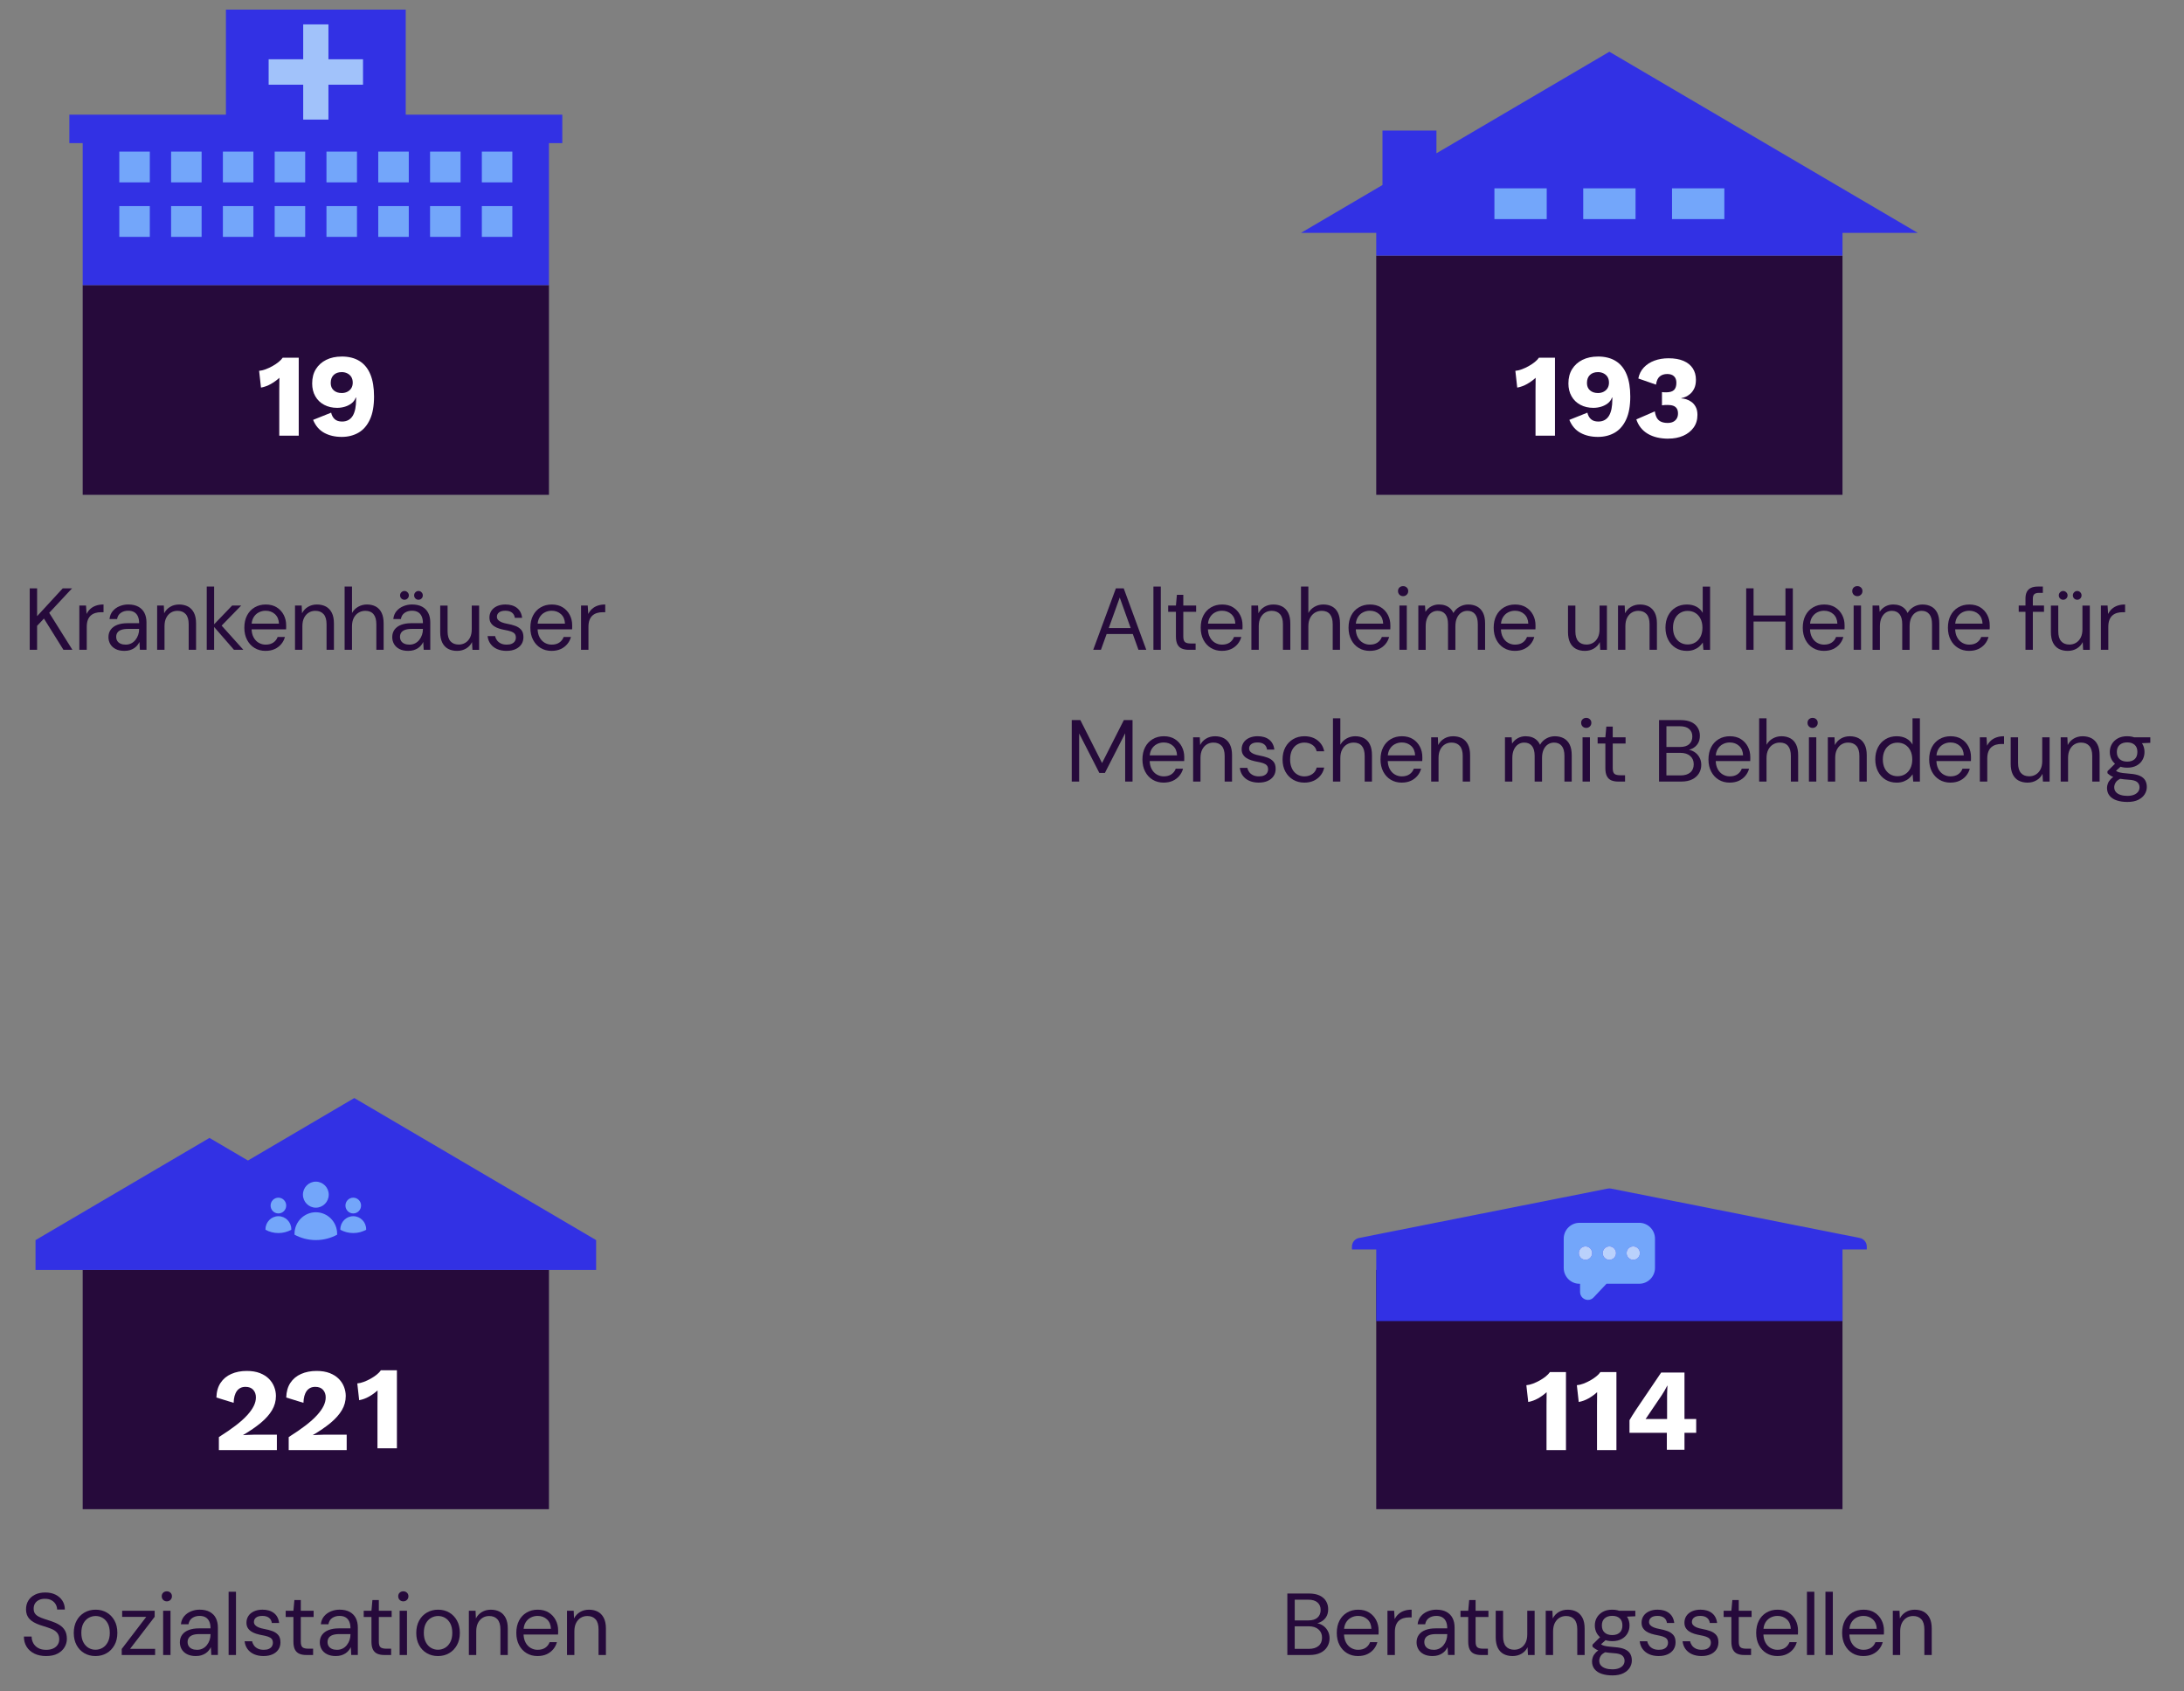 <?xml version="1.0" encoding="UTF-8"?> <svg xmlns="http://www.w3.org/2000/svg" id="Ebene_1" data-name="Ebene 1" viewBox="0 0 1513.35 1172.16"><rect x="0" y="0" width="1513.35" height="1172.16" fill="#808080" stroke="none"/><defs><style> .cls-1 { fill: #a1c2fa; } .cls-2 { fill: #fff; } .cls-3 { fill: #73a6fa; } .cls-4 { fill: #260a3b; } .cls-5 { fill: #bad1fc; } .cls-6 { fill: #3231e4; } </style></defs><g><rect class="cls-4" x="57.3" y="197.59" width="323.08" height="145.34"></rect><rect class="cls-4" x="953.63" y="177.11" width="323.08" height="165.82"></rect><rect class="cls-4" x="57.3" y="880.11" width="323.08" height="165.82"></rect><rect class="cls-4" x="953.63" y="880.11" width="323.08" height="165.82"></rect><polygon class="cls-6" points="156.55 6.67 156.55 79.47 48.06 79.47 48.06 99.19 57.3 99.19 57.3 197.59 380.38 197.59 380.38 99.19 389.63 99.19 389.63 79.47 281.14 79.47 281.14 6.67 156.55 6.67"></polygon><polygon class="cls-1" points="227.58 16.9 210.1 16.9 210.1 41.08 186.15 41.08 186.15 58.7 210.1 58.7 210.1 82.88 227.58 82.88 227.58 58.7 251.54 58.7 251.54 41.08 227.58 41.08 227.58 16.9"></polygon><rect class="cls-3" x="82.67" y="105.07" width="21.14" height="21.33"></rect><rect class="cls-3" x="118.56" y="105.07" width="21.14" height="21.33"></rect><rect class="cls-3" x="154.45" y="105.07" width="21.14" height="21.33"></rect><rect class="cls-3" x="190.33" y="105.07" width="21.14" height="21.33"></rect><rect class="cls-3" x="226.22" y="105.07" width="21.14" height="21.33"></rect><rect class="cls-3" x="262.11" y="105.07" width="21.14" height="21.33"></rect><rect class="cls-3" x="298" y="105.07" width="21.14" height="21.33"></rect><rect class="cls-3" x="333.88" y="105.07" width="21.14" height="21.33"></rect><rect class="cls-3" x="82.67" y="142.83" width="21.14" height="21.33"></rect><rect class="cls-3" x="118.56" y="142.83" width="21.14" height="21.33"></rect><rect class="cls-3" x="154.45" y="142.83" width="21.14" height="21.33"></rect><rect class="cls-3" x="190.33" y="142.83" width="21.14" height="21.33"></rect><rect class="cls-3" x="226.22" y="142.83" width="21.14" height="21.33"></rect><rect class="cls-3" x="262.11" y="142.83" width="21.14" height="21.33"></rect><rect class="cls-3" x="298" y="142.83" width="21.14" height="21.33"></rect><rect class="cls-3" x="333.88" y="142.83" width="21.14" height="21.33"></rect><polygon class="cls-6" points="1328.85 161.38 1115.17 35.86 995.35 106.24 995.35 90.47 957.95 90.47 957.95 128.22 901.51 161.38 953.63 161.38 953.63 177.11 1276.72 177.11 1276.72 161.38 1328.85 161.38"></polygon><rect class="cls-3" x="1035.52" y="130.52" width="36.25" height="21.33"></rect><rect class="cls-3" x="1097.06" y="130.52" width="36.25" height="21.33"></rect><rect class="cls-3" x="1158.59" y="130.52" width="36.25" height="21.33"></rect><polygon class="cls-6" points="413.07 859.45 245.5 761 171.82 804.29 145.15 788.63 24.62 859.45 24.62 880.11 413.07 880.11 413.07 859.45"></polygon><g><path class="cls-3" d="M218.85,818.93c-4.94,0-8.94,4.04-8.94,9.02s4,9.02,8.94,9.02,8.94-4.04,8.94-9.02-4.01-9.02-8.94-9.02"></path><path class="cls-3" d="M218.85,840.14c-8.11,0-14.76,6.7-14.76,14.89v.66c4.39,2.38,9.41,3.74,14.76,3.74s10.36-1.36,14.76-3.74v-.66c0-8.18-6.64-14.89-14.76-14.89"></path><path class="cls-3" d="M192.91,830.04c-2.99,0-5.41,2.45-5.41,5.47s2.43,5.46,5.41,5.46,5.41-2.45,5.41-5.46-2.43-5.47-5.41-5.47"></path><path class="cls-3" d="M192.91,842.88c-4.92,0-8.94,4.06-8.94,9.02v.39c2.67,1.44,5.71,2.27,8.94,2.27s6.27-.83,8.94-2.27v-.39c0-4.96-4.02-9.02-8.94-9.02"></path><path class="cls-3" d="M244.78,830.04c-2.99,0-5.41,2.45-5.41,5.47s2.43,5.46,5.41,5.46,5.41-2.45,5.41-5.46-2.43-5.47-5.41-5.47"></path><path class="cls-3" d="M244.78,842.88c-4.92,0-8.94,4.06-8.94,9.02v.39c2.67,1.44,5.71,2.27,8.94,2.27s6.27-.83,8.94-2.27v-.39c0-4.96-4.02-9.02-8.94-9.02"></path><path class="cls-6" d="M1288.7,857.98l-172.36-34.23c-.76-.16-1.55-.16-2.32,0l-172.36,34.23c-2.82.56-4.85,3.05-4.85,5.94v1.98h16.83v49.67h323.08v-49.67h16.83v-1.98c0-2.9-2.03-5.38-4.85-5.94"></path><path class="cls-3" d="M1135.88,847.46h0s-41.44.01-41.44.01c-6,0-10.9,4.95-10.9,10.99v20.26c0,6.05,4.9,10.99,10.9,10.99h.43v5.67c0,3.33,2.69,5.52,5.48,5.52,1.38,0,2.79-.54,3.91-1.73l8.92-9.47h22.7c6,0,10.9-4.95,10.9-10.99v-20.26c0-6.05-4.9-10.99-10.9-10.99M1131.72,873.11c-2.55,0-4.61-2.09-4.61-4.65s2.06-4.65,4.61-4.65,4.61,2.08,4.61,4.65-2.07,4.65-4.61,4.65M1115.17,873.11c-2.55,0-4.61-2.09-4.61-4.65s2.06-4.65,4.61-4.65,4.61,2.08,4.61,4.65-2.07,4.65-4.61,4.65M1098.62,873.11c-2.55,0-4.61-2.09-4.61-4.65s2.06-4.65,4.61-4.65,4.61,2.08,4.61,4.65-2.06,4.65-4.61,4.65"></path><path class="cls-5" d="M1098.62,863.81c-2.55,0-4.61,2.09-4.61,4.65s2.06,4.65,4.61,4.65,4.61-2.08,4.61-4.65-2.06-4.65-4.61-4.65"></path><path class="cls-5" d="M1115.17,863.81c-2.55,0-4.61,2.09-4.61,4.65s2.06,4.65,4.61,4.65,4.61-2.08,4.61-4.65-2.07-4.65-4.61-4.65"></path><path class="cls-5" d="M1131.72,863.81c-2.55,0-4.61,2.09-4.61,4.65s2.07,4.65,4.61,4.65,4.61-2.08,4.61-4.65-2.06-4.65-4.61-4.65"></path></g><g><path class="cls-2" d="M1064,301.96v-31.12c0-1.42,0-2.89.04-4.38.03-1.5.04-3.04.04-4.63-1.79,1.64-3.76,3.07-5.93,4.3-2.17,1.23-4.44,2.06-6.82,2.5l-1.3-11.63c1.4-.11,2.9-.46,4.51-1.07,1.59-.6,3.18-1.33,4.75-2.21,1.57-.87,2.97-1.82,4.22-2.83,1.25-1.01,2.19-2,2.85-2.98h11.12v54.05h-13.48Z"></path><path class="cls-2" d="M1107.26,257.89c-2.33,0-4.18.66-5.55,1.97-1.37,1.31-2.07,3.17-2.07,5.57,0,2.19.71,3.89,2.11,5.11,1.4,1.22,3.25,1.85,5.52,1.85,1.46,0,2.78-.3,3.94-.9,1.17-.6,2.07-1.43,2.72-2.5.65-1.06.97-2.34.97-3.81s-.32-2.83-.97-3.89c-.65-1.07-1.55-1.89-2.72-2.5-1.16-.6-2.47-.9-3.94-.9h-.01ZM1107.26,247.09c4.93,0,9.05,1.05,12.38,3.15,3.33,2.1,5.83,5.19,7.51,9.3,1.68,4.09,2.51,9.17,2.51,15.24,0,6.55-.95,11.89-2.89,16.01-1.91,4.12-4.57,7.16-7.91,9.09-3.35,1.93-7.22,2.91-11.61,2.91-4.65,0-8.71-.94-12.13-2.83-3.44-1.88-6-4.88-7.68-8.97l12.5-5c.43,1.91,1.26,3.42,2.47,4.51,1.21,1.09,2.91,1.64,5.07,1.64,1.68,0,3.14-.33,4.39-1.02,1.24-.69,2.26-1.68,3.04-2.98.79-1.32,1.36-2.91,1.75-4.79.37-1.9.57-4.05.57-6.51v-1.32h-.25c-.59,1.64-1.57,2.99-2.91,4.01-1.36,1.04-2.9,1.83-4.63,2.34-1.73.52-3.53.78-5.36.78-3.36,0-6.34-.7-8.97-2.09-2.63-1.38-4.67-3.36-6.12-5.9-1.46-2.53-2.2-5.5-2.2-8.88,0-3.89.85-7.2,2.56-9.95,1.71-2.76,4.08-4.9,7.15-6.43,3.06-1.53,6.64-2.3,10.76-2.3v-.03Z"></path><path class="cls-2" d="M193.52,301.96v-31.12c0-1.42,0-2.89.04-4.38.03-1.5.04-3.04.04-4.63-1.79,1.64-3.76,3.07-5.93,4.3-2.17,1.23-4.44,2.06-6.82,2.5l-1.3-11.63c1.4-.11,2.9-.46,4.51-1.07,1.59-.6,3.18-1.33,4.75-2.21,1.57-.87,2.97-1.82,4.22-2.83,1.25-1.01,2.19-2,2.85-2.98h11.12v54.05h-13.48Z"></path><path class="cls-2" d="M261.55,1003.73v-31.12c0-1.42,0-2.89.04-4.38.03-1.5.04-3.04.04-4.63-1.79,1.64-3.76,3.07-5.93,4.3-2.17,1.23-4.44,2.06-6.82,2.5l-1.3-11.63c1.4-.11,2.9-.46,4.51-1.07,1.59-.6,3.18-1.33,4.75-2.21,1.57-.87,2.97-1.82,4.22-2.83,1.25-1,2.19-2,2.85-2.98h11.12v54.05h-13.48Z"></path><path class="cls-2" d="M236.78,257.89c-2.33,0-4.18.66-5.55,1.97-1.37,1.31-2.07,3.17-2.07,5.57,0,2.19.71,3.89,2.11,5.11,1.4,1.22,3.25,1.85,5.52,1.85,1.46,0,2.78-.3,3.94-.9,1.17-.6,2.07-1.43,2.72-2.5.65-1.06.97-2.34.97-3.81s-.32-2.83-.97-3.89c-.65-1.07-1.55-1.89-2.72-2.5-1.16-.6-2.47-.9-3.94-.9h-.01ZM236.78,247.09c4.93,0,9.05,1.05,12.38,3.15,3.33,2.1,5.83,5.19,7.51,9.3,1.68,4.09,2.51,9.17,2.51,15.24,0,6.55-.95,11.89-2.89,16.01-1.91,4.12-4.56,7.16-7.91,9.09-3.35,1.93-7.22,2.91-11.61,2.91-4.65,0-8.71-.94-12.13-2.83-3.44-1.88-6-4.88-7.68-8.97l12.5-5c.43,1.91,1.26,3.42,2.47,4.51,1.21,1.09,2.91,1.64,5.07,1.64,1.68,0,3.14-.33,4.39-1.02,1.24-.69,2.26-1.68,3.04-2.98.79-1.32,1.36-2.91,1.75-4.79.37-1.9.57-4.05.57-6.51v-1.32h-.25c-.59,1.64-1.57,2.99-2.91,4.01-1.36,1.04-2.9,1.83-4.63,2.34-1.73.52-3.53.78-5.36.78-3.36,0-6.34-.7-8.97-2.09-2.63-1.38-4.67-3.36-6.12-5.9-1.46-2.53-2.2-5.5-2.2-8.88,0-3.89.85-7.2,2.56-9.95,1.71-2.76,4.08-4.9,7.15-6.43,3.06-1.53,6.64-2.3,10.76-2.3v-.03Z"></path></g><g><path class="cls-2" d="M151.67,1004.96v-9c4.59-2.9,8.52-5.6,11.77-8.11,3.25-2.51,5.89-4.89,7.92-7.13,2.03-2.24,3.53-4.37,4.51-6.39.99-2.02,1.46-3.99,1.46-5.9,0-2.07-.61-3.81-1.83-5.19-1.23-1.39-3.01-2.09-5.4-2.09-2.54,0-4.51.94-5.93,2.83-1.4,1.9-2.17,4.63-2.28,8.24l-11.94-3.68c.11-4.04,1.07-7.42,2.89-10.16,1.81-2.73,4.29-4.79,7.42-6.17,3.14-1.39,6.7-2.09,10.72-2.09,3.51,0,6.57.5,9.14,1.51,2.57,1.01,4.66,2.35,6.29,4.02,1.62,1.67,2.83,3.52,3.61,5.58.79,2.04,1.18,4.13,1.18,6.26,0,3.49-.89,6.75-2.68,9.79-1.79,3.04-4.38,5.95-7.75,8.77-3.39,2.82-7.48,5.64-12.3,8.47v.08c.92-.05,2-.11,3.25-.16,1.25-.06,2.54-.1,3.9-.13,1.36-.03,2.57-.04,3.65-.04h12.58v10.73h-40.18v-.03Z"></path><path class="cls-2" d="M200.05,1004.96v-9c4.59-2.9,8.52-5.6,11.77-8.11,3.25-2.51,5.89-4.89,7.92-7.13,2.03-2.24,3.53-4.37,4.5-6.39.97-2.02,1.45-3.99,1.45-5.9,0-2.07-.61-3.81-1.83-5.19-1.22-1.39-3.01-2.09-5.4-2.09-2.55,0-4.52.94-5.93,2.83-1.4,1.9-2.16,4.63-2.27,8.24l-11.92-3.68c.11-4.04,1.07-7.42,2.87-10.16,1.82-2.73,4.29-4.79,7.43-6.17,3.13-1.39,6.7-2.09,10.72-2.09,3.51,0,6.57.5,9.14,1.51,2.57,1.01,4.66,2.35,6.29,4.02,1.63,1.67,2.84,3.52,3.61,5.58.79,2.04,1.18,4.13,1.18,6.26,0,3.49-.88,6.75-2.68,9.79-1.78,3.03-4.37,5.95-7.75,8.77-3.39,2.82-7.48,5.64-12.3,8.47v.08c.92-.05,2-.11,3.25-.16,1.24-.06,2.54-.1,3.9-.13,1.36-.03,2.57-.04,3.65-.04h12.58v10.73h-40.18v-.03Z"></path><path class="cls-2" d="M1071.62,1004.96v-31.12c0-1.42,0-2.89.04-4.38.03-1.5.04-3.04.04-4.62-1.79,1.64-3.76,3.06-5.93,4.3-2.17,1.23-4.44,2.06-6.82,2.5l-1.3-11.63c1.4-.11,2.9-.46,4.51-1.07,1.59-.6,3.18-1.33,4.75-2.21,1.57-.87,2.97-1.82,4.22-2.83,1.25-1.01,2.19-2,2.85-2.98h11.12v54.05h-13.48Z"></path><path class="cls-2" d="M1106.61,1004.96v-31.12c0-1.42.01-2.89.04-4.38.03-1.5.04-3.04.04-4.62-1.79,1.64-3.76,3.06-5.93,4.3-2.17,1.23-4.44,2.06-6.82,2.5l-1.3-11.63c1.4-.11,2.9-.46,4.5-1.07,1.59-.6,3.18-1.33,4.75-2.21,1.57-.87,2.97-1.82,4.22-2.83,1.25-1.01,2.19-2,2.83-2.98h11.12v54.05h-13.48.03Z"></path><path class="cls-2" d="M1156.09,304.02c-5.74,0-10.51-1.14-14.33-3.41-3.82-2.27-6.45-5.59-7.91-9.95l12.83-5.57c.28,1.96.78,3.53,1.5,4.71.74,1.18,1.72,2.02,2.96,2.53,1.24.52,2.7.78,4.38.78,1.51,0,2.81-.25,3.86-.78,1.06-.52,1.87-1.28,2.47-2.26.59-.98.88-2.15.88-3.51s-.27-2.57-.85-3.45c-.57-.87-1.37-1.5-2.43-1.89-1.06-.38-2.34-.57-3.86-.57-.71,0-1.35,0-1.95.04-.59.03-1.28.09-2.02.21v-9.17c.43.06.86.09,1.3.13.43.03.95.04,1.54.04,2.54,0,4.37-.54,5.48-1.6,1.11-1.07,1.67-2.75,1.67-5.04,0-1.97-.56-3.46-1.67-4.51-1.11-1.04-2.67-1.55-4.66-1.55-2.11,0-3.85.56-5.19,1.68-1.36,1.12-2.22,3.01-2.6,5.69l-12.26-4.26c.59-2.99,1.87-5.55,3.82-7.62,1.95-2.07,4.4-3.66,7.34-4.75,2.94-1.09,6.21-1.64,9.77-1.64,4.11,0,7.58.6,10.39,1.81,2.81,1.21,4.95,2.93,6.41,5.16,1.46,2.24,2.19,4.86,2.19,7.86,0,2.35-.36,4.31-1.09,5.9-.74,1.58-1.66,2.87-2.77,3.85-1.11.98-2.23,1.71-3.37,2.17-1.14.46-2.08.76-2.84.85v.24c.97,0,2.09.2,3.33.57,1.25.38,2.46.99,3.65,1.85,1.19.84,2.18,2,2.96,3.49.8,1.47,1.18,3.3,1.18,5.49,0,3.39-.87,6.3-2.64,8.76-1.76,2.45-4.14,4.36-7.17,5.69-3.03,1.33-6.47,2-10.31,2v.03Z"></path><path class="cls-2" d="M1140.22,983.45h14.95v-16.22c0-1.08.03-2.2.09-3.36.05-1.16.11-2.34.16-3.53h-.16c-.54,1.13-1.17,2.31-1.89,3.53-.73,1.21-1.4,2.31-2.04,3.27l-9.4,13.87c-.27.44-.54.84-.8,1.22-.27.38-.57.78-.89,1.22h-.01ZM1155,1004.76v-11.75h-25.88v-8.76c.49-.87,1.11-1.91,1.89-3.17.78-1.24,1.69-2.67,2.78-4.3l17.27-25.54h16.16v32.19h8.12v9.57h-8.12v11.75h-12.22Z"></path></g></g><g><path class="cls-4" d="M20.6,450.35v-42.61h5.11v19.3l17.77-19.3h6.45l-15.83,16.98,16.07,25.63h-6.21l-13.51-21.67-4.75,5.05v16.62h-5.11Z"></path><path class="cls-4" d="M54.98,450.35v-30.68h4.63l.37,5.84c.69-1.38,1.57-2.56,2.65-3.53,1.08-.97,2.37-1.72,3.9-2.25,1.52-.53,3.26-.79,5.21-.79v5.36h-1.89c-1.3,0-2.54.17-3.71.52-1.18.34-2.22.9-3.13,1.67-.91.77-1.62,1.82-2.13,3.13-.51,1.32-.76,2.95-.76,4.9v15.83h-5.11Z"></path><path class="cls-4" d="M86.29,451.09c-2.48,0-4.55-.44-6.21-1.31-1.67-.87-2.9-2.03-3.71-3.47-.81-1.44-1.22-3.01-1.22-4.72,0-2.07.54-3.82,1.61-5.27,1.07-1.44,2.6-2.54,4.57-3.29,1.97-.75,4.29-1.13,6.97-1.13h8.1c0-1.91-.29-3.5-.88-4.78-.59-1.28-1.44-2.24-2.56-2.89-1.12-.65-2.51-.97-4.17-.97-1.95,0-3.63.49-5.05,1.46-1.42.97-2.29,2.42-2.62,4.32h-5.24c.24-2.19.98-4.03,2.22-5.51,1.24-1.48,2.81-2.62,4.72-3.41,1.91-.79,3.9-1.19,5.96-1.19,2.84,0,5.21.52,7.09,1.55s3.3,2.48,4.23,4.32,1.4,4.03,1.4,6.54v18.99h-4.57l-.3-5.42c-.41.85-.92,1.65-1.55,2.41-.63.75-1.37,1.4-2.22,1.95-.85.55-1.82.98-2.89,1.31-1.08.32-2.3.49-3.68.49ZM87.08,446.76c1.42,0,2.71-.29,3.87-.88s2.14-1.4,2.95-2.44c.81-1.03,1.43-2.18,1.86-3.44.43-1.26.64-2.58.64-3.96v-.18h-7.67c-1.99,0-3.59.23-4.81.7-1.22.47-2.09,1.12-2.62,1.95-.53.83-.79,1.78-.79,2.83s.25,2.05.76,2.86c.51.81,1.26,1.44,2.25,1.89.99.45,2.18.67,3.56.67Z"></path><path class="cls-4" d="M108.89,450.35v-30.68h4.63l.24,5.36c.97-1.91,2.36-3.4,4.17-4.47,1.8-1.07,3.87-1.61,6.18-1.61s4.46.48,6.21,1.43c1.74.95,3.1,2.4,4.08,4.32.97,1.93,1.46,4.37,1.46,7.33v18.32h-5.11v-17.77c0-3.08-.68-5.4-2.04-6.94-1.36-1.54-3.28-2.31-5.75-2.31-1.7,0-3.23.42-4.57,1.25-1.34.83-2.4,2.03-3.2,3.59-.79,1.56-1.19,3.5-1.19,5.81v16.37h-5.11Z"></path><path class="cls-4" d="M143.26,450.35v-43.83h5.11v43.83h-5.11ZM162.13,450.35l-14.61-16.8,13.33-13.88h6.27l-15.28,15.7.06-3.65,16.74,18.63h-6.51Z"></path><path class="cls-4" d="M184.04,451.09c-2.88,0-5.43-.67-7.64-2.01-2.21-1.34-3.95-3.22-5.2-5.63-1.26-2.41-1.89-5.22-1.89-8.43s.62-6.07,1.86-8.46c1.24-2.39,2.98-4.26,5.24-5.6,2.25-1.34,4.84-2.01,7.76-2.01s5.55.67,7.64,2.01c2.09,1.34,3.69,3.09,4.81,5.26,1.12,2.17,1.67,4.56,1.67,7.15v1.28c0,.45-.02.95-.06,1.52h-25.08v-3.96h20.15c-.12-2.8-1.04-4.99-2.77-6.57-1.73-1.58-3.89-2.37-6.48-2.37-1.75,0-3.36.4-4.84,1.19-1.48.79-2.67,1.95-3.56,3.47-.89,1.52-1.34,3.42-1.34,5.69v1.7c0,2.52.46,4.63,1.37,6.33.91,1.71,2.11,2.98,3.59,3.83,1.48.85,3.07,1.28,4.78,1.28,2.15,0,3.93-.48,5.33-1.43,1.4-.95,2.4-2.24,3.01-3.87h5.05c-.49,1.83-1.34,3.47-2.56,4.93-1.22,1.46-2.73,2.61-4.54,3.44s-3.91,1.25-6.3,1.25Z"></path><path class="cls-4" d="M204.42,450.35v-30.68h4.63l.24,5.36c.97-1.91,2.36-3.4,4.17-4.47,1.8-1.07,3.87-1.61,6.18-1.61s4.46.48,6.21,1.43c1.74.95,3.1,2.4,4.08,4.32.97,1.93,1.46,4.37,1.46,7.33v18.32h-5.11v-17.77c0-3.08-.68-5.4-2.04-6.94-1.36-1.54-3.28-2.31-5.75-2.31-1.7,0-3.23.42-4.57,1.25-1.34.83-2.4,2.03-3.2,3.59-.79,1.56-1.19,3.5-1.19,5.81v16.37h-5.11Z"></path><path class="cls-4" d="M238.8,450.35v-43.83h5.11v18.32c1.01-1.83,2.44-3.27,4.29-4.32,1.85-1.05,3.87-1.58,6.06-1.58,2.35,0,4.4.48,6.15,1.43,1.74.95,3.08,2.4,4.02,4.35s1.4,4.4,1.4,7.37v18.26h-5.05v-17.71c0-3.08-.65-5.41-1.95-6.97-1.3-1.56-3.19-2.34-5.66-2.34-1.75,0-3.32.43-4.72,1.28-1.4.85-2.51,2.07-3.32,3.65-.81,1.58-1.22,3.53-1.22,5.84v16.25h-5.11Z"></path><path class="cls-4" d="M282.94,451.09c-2.48,0-4.55-.44-6.21-1.31-1.67-.87-2.9-2.03-3.71-3.47-.81-1.44-1.22-3.01-1.22-4.72,0-2.07.54-3.82,1.61-5.27,1.07-1.44,2.6-2.54,4.57-3.29,1.97-.75,4.29-1.13,6.97-1.13h8.1c0-1.91-.29-3.5-.88-4.78-.59-1.28-1.44-2.24-2.56-2.89-1.12-.65-2.51-.97-4.17-.97-1.95,0-3.63.49-5.05,1.46-1.42.97-2.29,2.42-2.62,4.32h-5.24c.24-2.19.98-4.03,2.22-5.51,1.24-1.48,2.81-2.62,4.72-3.41,1.91-.79,3.9-1.19,5.96-1.19,2.84,0,5.21.52,7.09,1.55s3.3,2.48,4.23,4.32,1.4,4.03,1.4,6.54v18.99h-4.57l-.3-5.42c-.41.85-.92,1.65-1.55,2.41-.63.75-1.37,1.4-2.22,1.95-.85.55-1.82.98-2.89,1.31-1.08.32-2.3.49-3.68.49ZM283.73,446.76c1.42,0,2.71-.29,3.87-.88s2.14-1.4,2.95-2.44c.81-1.03,1.43-2.18,1.86-3.44.43-1.26.64-2.58.64-3.96v-.18h-7.67c-1.99,0-3.59.23-4.81.7-1.22.47-2.09,1.12-2.62,1.95-.53.83-.79,1.78-.79,2.83s.25,2.05.76,2.86c.51.81,1.26,1.44,2.25,1.89.99.45,2.18.67,3.56.67ZM280.26,415.66c-.85,0-1.57-.29-2.16-.88-.59-.59-.88-1.31-.88-2.16s.29-1.52.88-2.13c.59-.61,1.31-.91,2.16-.91s1.52.3,2.13.91c.61.61.91,1.32.91,2.13,0,.85-.3,1.57-.91,2.16-.61.59-1.32.88-2.13.88ZM290,415.66c-.85,0-1.57-.29-2.16-.88-.59-.59-.88-1.31-.88-2.16s.29-1.52.88-2.13c.59-.61,1.31-.91,2.16-.91s1.51.3,2.1.91c.59.61.88,1.32.88,2.13,0,.85-.29,1.57-.88,2.16s-1.29.88-2.1.88Z"></path><path class="cls-4" d="M316.72,451.09c-2.35,0-4.41-.47-6.18-1.4-1.76-.93-3.12-2.37-4.08-4.32-.95-1.95-1.43-4.38-1.43-7.3v-18.38h5.11v17.83c0,3.08.67,5.39,2.01,6.91,1.34,1.52,3.25,2.28,5.72,2.28,1.71,0,3.24-.42,4.6-1.25,1.36-.83,2.44-2.03,3.23-3.59s1.19-3.48,1.19-5.75v-16.43h5.11v30.68h-4.63l-.3-5.36c-.93,1.91-2.31,3.4-4.14,4.47-1.83,1.08-3.9,1.61-6.21,1.61Z"></path><path class="cls-4" d="M351.07,451.09c-2.56,0-4.78-.43-6.67-1.28s-3.39-2.04-4.5-3.56c-1.12-1.52-1.79-3.32-2.04-5.39h5.24c.2,1.06.63,2.03,1.28,2.92.65.89,1.53,1.61,2.65,2.16s2.49.82,4.11.82c1.42,0,2.6-.21,3.53-.64.93-.43,1.63-1,2.1-1.74s.7-1.52.7-2.37c0-1.26-.29-2.21-.88-2.86-.59-.65-1.45-1.17-2.59-1.55-1.14-.38-2.52-.72-4.14-1-1.34-.24-2.66-.57-3.96-.97s-2.46-.94-3.47-1.61c-1.01-.67-1.82-1.49-2.4-2.47-.59-.97-.88-2.17-.88-3.59,0-1.74.45-3.3,1.34-4.66.89-1.36,2.18-2.42,3.87-3.2,1.68-.77,3.64-1.16,5.87-1.16,3.29,0,5.94.79,7.97,2.37,2.03,1.58,3.23,3.88,3.59,6.88h-5.05c-.2-1.54-.86-2.75-1.98-3.62-1.12-.87-2.65-1.31-4.6-1.31s-3.36.39-4.35,1.16c-1,.77-1.49,1.79-1.49,3.04,0,.81.27,1.53.82,2.16.55.63,1.36,1.17,2.43,1.61s2.4.81,3.99,1.1c2.03.37,3.88.85,5.54,1.46,1.66.61,3.01,1.51,4.05,2.71,1.04,1.2,1.55,2.89,1.55,5.08,0,1.91-.48,3.57-1.43,4.99-.95,1.42-2.3,2.53-4.05,3.32-1.75.79-3.79,1.19-6.15,1.19Z"></path><path class="cls-4" d="M382.23,451.09c-2.88,0-5.43-.67-7.64-2.01-2.21-1.34-3.95-3.22-5.2-5.63-1.26-2.41-1.89-5.22-1.89-8.43s.62-6.07,1.86-8.46c1.24-2.39,2.98-4.26,5.24-5.6,2.25-1.34,4.84-2.01,7.76-2.01s5.55.67,7.64,2.01c2.09,1.34,3.69,3.09,4.81,5.26,1.12,2.17,1.67,4.56,1.67,7.15v1.28c0,.45-.02.95-.06,1.52h-25.08v-3.96h20.15c-.12-2.8-1.04-4.99-2.77-6.57-1.73-1.58-3.89-2.37-6.48-2.37-1.75,0-3.36.4-4.84,1.19-1.48.79-2.67,1.95-3.56,3.47-.89,1.52-1.34,3.42-1.34,5.69v1.7c0,2.52.46,4.63,1.37,6.33.91,1.71,2.11,2.98,3.59,3.83,1.48.85,3.07,1.28,4.78,1.28,2.15,0,3.93-.48,5.33-1.43,1.4-.95,2.4-2.24,3.01-3.87h5.05c-.49,1.83-1.34,3.47-2.56,4.93-1.22,1.46-2.73,2.61-4.54,3.44s-3.91,1.25-6.3,1.25Z"></path><path class="cls-4" d="M402.62,450.35v-30.68h4.63l.37,5.84c.69-1.38,1.57-2.56,2.65-3.53,1.08-.97,2.37-1.72,3.9-2.25,1.52-.53,3.26-.79,5.21-.79v5.36h-1.89c-1.3,0-2.54.17-3.71.52-1.18.34-2.22.9-3.13,1.67-.91.77-1.62,1.82-2.13,3.13-.51,1.32-.76,2.95-.76,4.9v15.83h-5.11Z"></path></g><g><path class="cls-4" d="M757.52,450.35l15.71-42.61h5.42l15.64,42.61h-5.42l-12.97-36.22-13.03,36.22h-5.36ZM764.71,439.4l1.46-4.14h19.3l1.46,4.14h-22.22Z"></path><path class="cls-4" d="M799.24,450.35v-43.83h5.11v43.83h-5.11Z"></path><path class="cls-4" d="M823.71,450.35c-1.83,0-3.41-.28-4.75-.85-1.34-.57-2.36-1.53-3.07-2.89s-1.06-3.2-1.06-5.51v-17.1h-5.36v-4.32h5.36l.67-7.43h4.44v7.43h8.89v4.32h-8.89v17.1c0,1.91.39,3.2,1.16,3.87.77.67,2.13,1,4.08,1h3.29v4.38h-4.75Z"></path><path class="cls-4" d="M846.73,451.09c-2.88,0-5.43-.67-7.64-2.01-2.21-1.34-3.95-3.22-5.2-5.63-1.26-2.41-1.89-5.22-1.89-8.43s.62-6.07,1.86-8.46c1.24-2.39,2.98-4.26,5.24-5.6,2.25-1.34,4.84-2.01,7.76-2.01s5.55.67,7.64,2.01c2.09,1.34,3.69,3.09,4.81,5.26,1.12,2.17,1.67,4.56,1.67,7.15v1.28c0,.45-.02.95-.06,1.52h-25.08v-3.96h20.15c-.12-2.8-1.04-4.99-2.77-6.57-1.73-1.58-3.89-2.37-6.48-2.37-1.75,0-3.36.4-4.84,1.19-1.48.79-2.67,1.95-3.56,3.47-.89,1.52-1.34,3.42-1.34,5.69v1.7c0,2.52.46,4.63,1.37,6.33.91,1.71,2.11,2.98,3.59,3.83,1.48.85,3.07,1.28,4.78,1.28,2.15,0,3.93-.48,5.33-1.43,1.4-.95,2.4-2.24,3.01-3.87h5.05c-.49,1.83-1.34,3.47-2.56,4.93-1.22,1.46-2.73,2.61-4.54,3.44s-3.91,1.25-6.3,1.25Z"></path><path class="cls-4" d="M867.12,450.35v-30.68h4.63l.24,5.36c.97-1.91,2.36-3.4,4.17-4.47,1.8-1.07,3.87-1.61,6.18-1.61s4.46.48,6.21,1.43c1.74.95,3.1,2.4,4.08,4.32.97,1.93,1.46,4.37,1.46,7.33v18.32h-5.11v-17.77c0-3.08-.68-5.4-2.04-6.94-1.36-1.54-3.28-2.31-5.75-2.31-1.7,0-3.23.42-4.57,1.25-1.34.83-2.4,2.03-3.2,3.59-.79,1.56-1.19,3.5-1.19,5.81v16.37h-5.11Z"></path><path class="cls-4" d="M901.49,450.35v-43.83h5.11v18.32c1.01-1.83,2.44-3.27,4.29-4.32,1.85-1.05,3.87-1.58,6.06-1.58,2.35,0,4.4.48,6.15,1.43,1.74.95,3.08,2.4,4.02,4.35s1.4,4.4,1.4,7.37v18.26h-5.05v-17.71c0-3.08-.65-5.41-1.95-6.97-1.3-1.56-3.19-2.34-5.66-2.34-1.75,0-3.32.43-4.72,1.28-1.4.85-2.51,2.07-3.32,3.65-.81,1.58-1.22,3.53-1.22,5.84v16.25h-5.11Z"></path><path class="cls-4" d="M949.17,451.09c-2.88,0-5.43-.67-7.64-2.01-2.21-1.34-3.95-3.22-5.2-5.63-1.26-2.41-1.89-5.22-1.89-8.43s.62-6.07,1.86-8.46c1.24-2.39,2.98-4.26,5.24-5.6,2.25-1.34,4.84-2.01,7.76-2.01s5.55.67,7.64,2.01c2.09,1.34,3.69,3.09,4.81,5.26,1.12,2.17,1.67,4.56,1.67,7.15v1.28c0,.45-.02.95-.06,1.52h-25.08v-3.96h20.15c-.12-2.8-1.04-4.99-2.77-6.57-1.73-1.58-3.89-2.37-6.48-2.37-1.75,0-3.36.4-4.84,1.19-1.48.79-2.67,1.95-3.56,3.47-.89,1.52-1.34,3.42-1.34,5.69v1.7c0,2.52.46,4.63,1.37,6.33.91,1.71,2.11,2.98,3.59,3.83,1.48.85,3.07,1.28,4.78,1.28,2.15,0,3.93-.48,5.33-1.43,1.4-.95,2.4-2.24,3.01-3.87h5.05c-.49,1.83-1.34,3.47-2.56,4.93-1.22,1.46-2.73,2.61-4.54,3.44s-3.91,1.25-6.3,1.25Z"></path><path class="cls-4" d="M972.25,413.16c-1.01,0-1.86-.33-2.53-1-.67-.67-1-1.51-1-2.53s.33-1.84,1-2.47c.67-.63,1.51-.94,2.53-.94s1.8.31,2.5.94c.69.63,1.04,1.45,1.04,2.47s-.34,1.86-1.04,2.53c-.69.67-1.52,1-2.5,1ZM969.7,450.35v-30.68h5.11v30.68h-5.11Z"></path><path class="cls-4" d="M982.8,450.35v-30.68h4.63l.3,4.38c.97-1.58,2.28-2.83,3.93-3.74s3.44-1.37,5.39-1.37c1.58,0,3.01.21,4.29.64s2.41,1.08,3.38,1.95c.97.87,1.77,1.98,2.37,3.32,1.05-1.87,2.5-3.32,4.35-4.35,1.85-1.04,3.82-1.55,5.93-1.55,2.35,0,4.41.48,6.18,1.43,1.76.95,3.12,2.4,4.08,4.32.95,1.93,1.43,4.37,1.43,7.33v18.32h-5.05v-17.77c0-3.08-.63-5.4-1.89-6.94-1.26-1.54-3.02-2.31-5.3-2.31-1.58,0-3,.42-4.26,1.25-1.26.83-2.25,2.04-2.98,3.62s-1.1,3.53-1.1,5.84v16.31h-5.11v-17.77c0-3.08-.63-5.4-1.89-6.94-1.26-1.54-3.04-2.31-5.36-2.31-1.54,0-2.93.42-4.17,1.25-1.24.83-2.22,2.04-2.95,3.62s-1.1,3.53-1.1,5.84v16.31h-5.11Z"></path><path class="cls-4" d="M1049.74,451.09c-2.88,0-5.43-.67-7.64-2.01-2.21-1.34-3.95-3.22-5.2-5.63-1.26-2.41-1.89-5.22-1.89-8.43s.62-6.07,1.86-8.46c1.24-2.39,2.98-4.26,5.24-5.6,2.25-1.34,4.84-2.01,7.76-2.01s5.55.67,7.64,2.01c2.09,1.34,3.69,3.09,4.81,5.26,1.12,2.17,1.67,4.56,1.67,7.15v1.28c0,.45-.02.95-.06,1.52h-25.08v-3.96h20.15c-.12-2.8-1.04-4.99-2.77-6.57-1.73-1.58-3.89-2.37-6.48-2.37-1.75,0-3.36.4-4.84,1.19-1.48.79-2.67,1.95-3.56,3.47-.89,1.52-1.34,3.42-1.34,5.69v1.7c0,2.52.46,4.63,1.37,6.33.91,1.71,2.11,2.98,3.59,3.83,1.48.85,3.07,1.28,4.78,1.28,2.15,0,3.93-.48,5.33-1.43,1.4-.95,2.4-2.24,3.01-3.87h5.05c-.49,1.83-1.34,3.47-2.56,4.93-1.22,1.46-2.73,2.61-4.54,3.44s-3.91,1.25-6.3,1.25Z"></path><path class="cls-4" d="M1098.2,451.09c-2.35,0-4.41-.47-6.18-1.4-1.76-.93-3.12-2.37-4.08-4.32-.95-1.95-1.43-4.38-1.43-7.3v-18.38h5.11v17.83c0,3.08.67,5.39,2.01,6.91,1.34,1.52,3.25,2.28,5.72,2.28,1.71,0,3.24-.42,4.6-1.25,1.36-.83,2.44-2.03,3.23-3.59s1.19-3.48,1.19-5.75v-16.43h5.11v30.68h-4.63l-.3-5.36c-.93,1.91-2.31,3.4-4.14,4.47-1.83,1.08-3.9,1.61-6.21,1.61Z"></path><path class="cls-4" d="M1121.16,450.35v-30.68h4.63l.24,5.36c.97-1.91,2.36-3.4,4.17-4.47,1.8-1.07,3.87-1.61,6.18-1.61s4.46.48,6.21,1.43c1.74.95,3.1,2.4,4.08,4.32.97,1.93,1.46,4.37,1.46,7.33v18.32h-5.11v-17.77c0-3.08-.68-5.4-2.04-6.94-1.36-1.54-3.28-2.31-5.75-2.31-1.7,0-3.23.42-4.57,1.25-1.34.83-2.4,2.03-3.2,3.59-.79,1.56-1.19,3.5-1.19,5.81v16.37h-5.11Z"></path><path class="cls-4" d="M1168.83,451.09c-2.96,0-5.56-.7-7.79-2.1-2.23-1.4-3.96-3.32-5.17-5.75-1.22-2.43-1.83-5.19-1.83-8.28s.61-5.83,1.83-8.25c1.22-2.41,2.95-4.31,5.21-5.69,2.25-1.38,4.86-2.07,7.82-2.07,2.52,0,4.72.51,6.6,1.52,1.89,1.01,3.34,2.43,4.35,4.26v-18.2h5.11v43.83h-4.63l-.43-5.05c-.65,1.02-1.48,1.96-2.5,2.83-1.01.87-2.23,1.58-3.65,2.13-1.42.55-3.06.82-4.93.82ZM1169.44,446.64c2.03,0,3.81-.49,5.36-1.46,1.54-.97,2.74-2.32,3.59-4.05.85-1.72,1.28-3.76,1.28-6.12s-.43-4.34-1.28-6.09c-.85-1.74-2.05-3.1-3.59-4.08-1.54-.97-3.33-1.46-5.36-1.46s-3.75.49-5.3,1.46c-1.54.97-2.74,2.33-3.59,4.08-.85,1.75-1.28,3.77-1.28,6.09s.43,4.39,1.28,6.12c.85,1.72,2.05,3.07,3.59,4.05,1.54.97,3.31,1.46,5.3,1.46Z"></path><path class="cls-4" d="M1209.98,450.35v-42.61h5.11v42.61h-5.11ZM1214.12,430.75v-4.2h24.35v4.2h-24.35ZM1237.19,450.35v-42.61h5.11v42.61h-5.11Z"></path><path class="cls-4" d="M1263.91,451.09c-2.88,0-5.43-.67-7.64-2.01-2.21-1.34-3.95-3.22-5.2-5.63-1.26-2.41-1.89-5.22-1.89-8.43s.62-6.07,1.86-8.46c1.24-2.39,2.98-4.26,5.24-5.6,2.25-1.34,4.84-2.01,7.76-2.01s5.55.67,7.64,2.01c2.09,1.34,3.69,3.09,4.81,5.26,1.12,2.17,1.67,4.56,1.67,7.15v1.28c0,.45-.02.95-.06,1.52h-25.08v-3.96h20.15c-.12-2.8-1.04-4.99-2.77-6.57-1.73-1.58-3.89-2.37-6.48-2.37-1.75,0-3.36.4-4.84,1.19-1.48.79-2.67,1.95-3.56,3.47-.89,1.52-1.34,3.42-1.34,5.69v1.7c0,2.52.46,4.63,1.37,6.33.91,1.71,2.11,2.98,3.59,3.83,1.48.85,3.07,1.28,4.78,1.28,2.15,0,3.93-.48,5.33-1.43,1.4-.95,2.4-2.24,3.01-3.87h5.05c-.49,1.83-1.34,3.47-2.56,4.93-1.22,1.46-2.73,2.61-4.54,3.44s-3.91,1.25-6.3,1.25Z"></path><path class="cls-4" d="M1287,413.16c-1.01,0-1.86-.33-2.53-1-.67-.67-1-1.51-1-2.53s.33-1.84,1-2.47c.67-.63,1.51-.94,2.53-.94s1.8.31,2.5.94c.69.63,1.04,1.45,1.04,2.47s-.34,1.86-1.04,2.53c-.69.67-1.52,1-2.5,1ZM1284.44,450.35v-30.68h5.11v30.68h-5.11Z"></path><path class="cls-4" d="M1297.54,450.35v-30.68h4.63l.3,4.38c.97-1.58,2.28-2.83,3.93-3.74s3.44-1.37,5.39-1.37c1.58,0,3.01.21,4.29.64s2.41,1.08,3.38,1.95c.97.87,1.77,1.98,2.37,3.32,1.05-1.87,2.5-3.32,4.35-4.35,1.85-1.04,3.82-1.55,5.93-1.55,2.35,0,4.41.48,6.18,1.43,1.76.95,3.12,2.4,4.08,4.32.95,1.93,1.43,4.37,1.43,7.33v18.32h-5.05v-17.77c0-3.08-.63-5.4-1.89-6.94-1.26-1.54-3.02-2.31-5.3-2.31-1.58,0-3,.42-4.26,1.25-1.26.83-2.25,2.04-2.98,3.62s-1.1,3.53-1.1,5.84v16.31h-5.11v-17.77c0-3.08-.63-5.4-1.89-6.94-1.26-1.54-3.04-2.31-5.36-2.31-1.54,0-2.93.42-4.17,1.25-1.24.83-2.22,2.04-2.95,3.62s-1.1,3.53-1.1,5.84v16.31h-5.11Z"></path><path class="cls-4" d="M1364.49,451.09c-2.88,0-5.43-.67-7.64-2.01-2.21-1.34-3.95-3.22-5.2-5.63-1.26-2.41-1.89-5.22-1.89-8.43s.62-6.07,1.86-8.46c1.24-2.39,2.98-4.26,5.24-5.6,2.25-1.34,4.84-2.01,7.76-2.01s5.55.67,7.64,2.01c2.09,1.34,3.69,3.09,4.81,5.26,1.12,2.17,1.67,4.56,1.67,7.15v1.28c0,.45-.02.95-.06,1.52h-25.08v-3.96h20.15c-.12-2.8-1.04-4.99-2.77-6.57-1.73-1.58-3.89-2.37-6.48-2.37-1.75,0-3.36.4-4.84,1.19-1.48.79-2.67,1.95-3.56,3.47-.89,1.52-1.34,3.42-1.34,5.69v1.7c0,2.52.46,4.63,1.37,6.33.91,1.71,2.11,2.98,3.59,3.83,1.48.85,3.07,1.28,4.78,1.28,2.15,0,3.93-.48,5.33-1.43,1.4-.95,2.4-2.24,3.01-3.87h5.05c-.49,1.83-1.34,3.47-2.56,4.93-1.22,1.46-2.73,2.61-4.54,3.44s-3.91,1.25-6.3,1.25Z"></path><path class="cls-4" d="M1398.82,424v-4.32h17.53v4.32h-17.53ZM1403.5,450.35v-35.43c0-1.95.32-3.54.97-4.78.65-1.24,1.61-2.15,2.89-2.74s2.85-.88,4.72-.88h3.47v4.38h-2.68c-1.5,0-2.59.3-3.26.91-.67.61-1,1.68-1,3.23v35.31h-5.11Z"></path><path class="cls-4" d="M1432.81,451.09c-2.35,0-4.41-.47-6.18-1.4-1.76-.93-3.12-2.37-4.08-4.32-.95-1.95-1.43-4.38-1.43-7.3v-18.38h5.11v17.83c0,3.08.67,5.39,2.01,6.91,1.34,1.52,3.25,2.28,5.72,2.28,1.71,0,3.24-.42,4.6-1.25,1.36-.83,2.44-2.03,3.23-3.59s1.19-3.48,1.19-5.75v-16.43h5.11v30.68h-4.63l-.3-5.36c-.93,1.91-2.31,3.4-4.14,4.47-1.83,1.08-3.9,1.61-6.21,1.61ZM1429.64,415.66c-.85,0-1.57-.29-2.16-.88-.59-.59-.88-1.31-.88-2.16s.29-1.52.88-2.13c.59-.61,1.31-.91,2.16-.91s1.52.3,2.13.91.91,1.32.91,2.13c0,.85-.3,1.57-.91,2.16-.61.59-1.32.88-2.13.88ZM1439.38,415.66c-.85,0-1.57-.29-2.16-.88-.59-.59-.88-1.31-.88-2.16s.29-1.52.88-2.13c.59-.61,1.31-.91,2.16-.91s1.51.3,2.1.91c.59.61.88,1.32.88,2.13,0,.85-.29,1.57-.88,2.16-.59.59-1.29.88-2.1.88Z"></path><path class="cls-4" d="M1455.77,450.35v-30.68h4.63l.37,5.84c.69-1.38,1.57-2.56,2.65-3.53,1.08-.97,2.37-1.72,3.9-2.25,1.52-.53,3.26-.79,5.21-.79v5.36h-1.89c-1.3,0-2.54.17-3.71.52-1.18.34-2.22.9-3.13,1.67-.91.77-1.62,1.82-2.13,3.13-.51,1.32-.76,2.95-.76,4.9v15.83h-5.11Z"></path><path class="cls-4" d="M742.64,541.66v-42.61h5.96l15.04,29.77,15.1-29.77h6.03v42.61h-5.11v-33.48l-14.06,27.51h-3.83l-14-27.39v33.36h-5.11Z"></path><path class="cls-4" d="M806.35,542.39c-2.88,0-5.43-.67-7.64-2.01-2.21-1.34-3.95-3.22-5.2-5.63-1.26-2.41-1.89-5.22-1.89-8.43s.62-6.07,1.86-8.46c1.24-2.39,2.98-4.26,5.24-5.6,2.25-1.34,4.84-2.01,7.76-2.01s5.55.67,7.64,2.01c2.09,1.34,3.69,3.09,4.81,5.26,1.12,2.17,1.67,4.56,1.67,7.15v1.28c0,.45-.02.95-.06,1.52h-25.08v-3.96h20.15c-.12-2.8-1.04-4.99-2.77-6.57-1.73-1.58-3.89-2.37-6.48-2.37-1.75,0-3.36.4-4.84,1.19-1.48.79-2.67,1.95-3.56,3.47-.89,1.52-1.34,3.42-1.34,5.69v1.7c0,2.52.46,4.63,1.37,6.33.91,1.71,2.11,2.98,3.59,3.83,1.48.85,3.07,1.28,4.78,1.28,2.15,0,3.93-.48,5.33-1.43,1.4-.95,2.4-2.24,3.01-3.87h5.05c-.49,1.83-1.34,3.47-2.56,4.93-1.22,1.46-2.73,2.61-4.54,3.44s-3.91,1.25-6.3,1.25Z"></path><path class="cls-4" d="M826.74,541.66v-30.68h4.63l.24,5.36c.97-1.91,2.36-3.4,4.17-4.47,1.8-1.07,3.87-1.61,6.18-1.61s4.46.48,6.21,1.43c1.74.95,3.1,2.4,4.08,4.32.97,1.93,1.46,4.37,1.46,7.33v18.32h-5.11v-17.77c0-3.08-.68-5.4-2.04-6.94-1.36-1.54-3.28-2.31-5.75-2.31-1.7,0-3.23.42-4.57,1.25-1.34.83-2.4,2.03-3.2,3.59-.79,1.56-1.19,3.5-1.19,5.81v16.37h-5.11Z"></path><path class="cls-4" d="M872.3,542.39c-2.56,0-4.78-.43-6.67-1.28s-3.39-2.04-4.5-3.56c-1.12-1.52-1.79-3.32-2.04-5.39h5.24c.2,1.06.63,2.03,1.28,2.92.65.89,1.53,1.61,2.65,2.16s2.49.82,4.11.82c1.42,0,2.6-.21,3.53-.64.93-.43,1.63-1,2.1-1.74s.7-1.52.7-2.37c0-1.26-.29-2.21-.88-2.86-.59-.65-1.45-1.17-2.59-1.55-1.14-.38-2.52-.72-4.14-1-1.34-.24-2.66-.57-3.96-.97s-2.46-.94-3.47-1.61c-1.01-.67-1.82-1.49-2.4-2.47-.59-.97-.88-2.17-.88-3.59,0-1.74.45-3.3,1.34-4.66.89-1.36,2.18-2.42,3.87-3.2,1.68-.77,3.64-1.16,5.87-1.16,3.29,0,5.94.79,7.97,2.37,2.03,1.58,3.23,3.88,3.59,6.88h-5.05c-.2-1.54-.86-2.75-1.98-3.62-1.12-.87-2.65-1.31-4.6-1.31s-3.36.39-4.35,1.16c-1,.77-1.49,1.79-1.49,3.04,0,.81.27,1.53.82,2.16.55.63,1.36,1.17,2.43,1.61s2.4.81,3.99,1.1c2.03.37,3.88.85,5.54,1.46,1.66.61,3.01,1.51,4.05,2.71,1.04,1.2,1.55,2.89,1.55,5.08,0,1.91-.48,3.57-1.43,4.99-.95,1.42-2.3,2.53-4.05,3.32-1.75.79-3.79,1.19-6.15,1.19Z"></path><path class="cls-4" d="M903.82,542.39c-2.88,0-5.47-.67-7.76-2.01s-4.09-3.22-5.39-5.63c-1.3-2.41-1.95-5.2-1.95-8.37s.65-6.08,1.95-8.49c1.3-2.41,3.09-4.29,5.39-5.63,2.29-1.34,4.88-2.01,7.76-2.01,3.65,0,6.7.94,9.13,2.83,2.43,1.89,3.98,4.41,4.63,7.58h-5.24c-.41-1.91-1.4-3.39-2.98-4.44-1.58-1.05-3.45-1.58-5.6-1.58-1.75,0-3.37.44-4.87,1.31-1.5.87-2.7,2.17-3.59,3.9-.89,1.73-1.34,3.89-1.34,6.48,0,1.91.26,3.6.79,5.08.53,1.48,1.24,2.71,2.13,3.68.89.97,1.94,1.71,3.13,2.22,1.2.51,2.44.76,3.74.76,1.42,0,2.73-.24,3.93-.73,1.2-.49,2.2-1.19,3.01-2.1.81-.91,1.36-2,1.64-3.26h5.24c-.65,3.08-2.2,5.59-4.66,7.52-2.46,1.93-5.49,2.89-9.1,2.89Z"></path><path class="cls-4" d="M923.64,541.66v-43.83h5.11v18.32c1.01-1.83,2.44-3.27,4.29-4.32,1.85-1.05,3.87-1.58,6.06-1.58,2.35,0,4.4.48,6.15,1.43,1.74.95,3.08,2.4,4.02,4.35s1.4,4.4,1.4,7.37v18.26h-5.05v-17.71c0-3.08-.65-5.41-1.95-6.97-1.3-1.56-3.19-2.34-5.66-2.34-1.75,0-3.32.43-4.72,1.28-1.4.85-2.51,2.07-3.32,3.65-.81,1.58-1.22,3.53-1.22,5.84v16.25h-5.11Z"></path><path class="cls-4" d="M971.32,542.39c-2.88,0-5.43-.67-7.64-2.01-2.21-1.34-3.95-3.22-5.2-5.63-1.26-2.41-1.89-5.22-1.89-8.43s.62-6.07,1.86-8.46c1.24-2.39,2.98-4.26,5.24-5.6,2.25-1.34,4.84-2.01,7.76-2.01s5.55.67,7.64,2.01c2.09,1.34,3.69,3.09,4.81,5.26,1.12,2.17,1.67,4.56,1.67,7.15v1.28c0,.45-.02.95-.06,1.52h-25.08v-3.96h20.15c-.12-2.8-1.04-4.99-2.77-6.57-1.73-1.58-3.89-2.37-6.48-2.37-1.75,0-3.36.4-4.84,1.19-1.48.79-2.67,1.95-3.56,3.47-.89,1.52-1.34,3.42-1.34,5.69v1.7c0,2.52.46,4.63,1.37,6.33.91,1.71,2.11,2.98,3.59,3.83,1.48.85,3.07,1.28,4.78,1.28,2.15,0,3.93-.48,5.33-1.43,1.4-.95,2.4-2.24,3.01-3.87h5.05c-.49,1.83-1.34,3.47-2.56,4.93-1.22,1.46-2.73,2.61-4.54,3.44s-3.91,1.25-6.3,1.25Z"></path><path class="cls-4" d="M991.7,541.66v-30.68h4.63l.24,5.36c.97-1.91,2.36-3.4,4.17-4.47,1.8-1.07,3.87-1.61,6.18-1.61s4.46.48,6.21,1.43c1.74.95,3.1,2.4,4.08,4.32.97,1.93,1.46,4.37,1.46,7.33v18.32h-5.11v-17.77c0-3.08-.68-5.4-2.04-6.94-1.36-1.54-3.28-2.31-5.75-2.31-1.7,0-3.23.42-4.57,1.25-1.34.83-2.4,2.03-3.2,3.59-.79,1.56-1.19,3.5-1.19,5.81v16.37h-5.11Z"></path><path class="cls-4" d="M1042.83,541.66v-30.68h4.63l.3,4.38c.97-1.58,2.28-2.83,3.93-3.74s3.44-1.37,5.39-1.37c1.58,0,3.01.21,4.29.64s2.41,1.08,3.38,1.95c.97.87,1.77,1.98,2.37,3.32,1.05-1.87,2.5-3.32,4.35-4.35,1.85-1.04,3.82-1.55,5.93-1.55,2.35,0,4.41.48,6.18,1.43,1.76.95,3.12,2.4,4.08,4.32.95,1.93,1.43,4.37,1.43,7.33v18.32h-5.05v-17.77c0-3.08-.63-5.4-1.89-6.94-1.26-1.54-3.02-2.31-5.3-2.31-1.58,0-3,.42-4.26,1.25-1.26.83-2.25,2.04-2.98,3.62s-1.1,3.53-1.1,5.84v16.31h-5.11v-17.77c0-3.08-.63-5.4-1.89-6.94-1.26-1.54-3.04-2.31-5.36-2.31-1.54,0-2.93.42-4.17,1.25-1.24.83-2.22,2.04-2.95,3.62s-1.1,3.53-1.1,5.84v16.31h-5.11Z"></path><path class="cls-4" d="M1099.15,504.47c-1.01,0-1.86-.33-2.53-1-.67-.67-1-1.51-1-2.53s.33-1.84,1-2.47c.67-.63,1.51-.94,2.53-.94s1.8.31,2.5.94c.69.63,1.04,1.45,1.04,2.47s-.34,1.86-1.04,2.53c-.69.67-1.52,1-2.5,1ZM1096.59,541.66v-30.68h5.11v30.68h-5.11Z"></path><path class="cls-4" d="M1121.28,541.66c-1.83,0-3.41-.28-4.75-.85-1.34-.57-2.36-1.53-3.07-2.89s-1.06-3.2-1.06-5.51v-17.1h-5.36v-4.32h5.36l.67-7.43h4.44v7.43h8.89v4.32h-8.89v17.1c0,1.91.39,3.2,1.16,3.87.77.67,2.13,1,4.08,1h3.29v4.38h-4.75Z"></path><path class="cls-4" d="M1149.59,541.66v-42.61h14.97c3,0,5.49.48,7.46,1.43,1.97.95,3.44,2.25,4.41,3.9.97,1.64,1.46,3.48,1.46,5.51,0,2.19-.48,4.02-1.43,5.48-.95,1.46-2.19,2.58-3.71,3.35-1.52.77-3.13,1.24-4.84,1.4l.85-.61c1.83.04,3.51.53,5.05,1.46,1.54.93,2.77,2.19,3.68,3.77.91,1.58,1.37,3.35,1.37,5.3,0,2.15-.53,4.11-1.58,5.87-1.06,1.76-2.61,3.17-4.66,4.2-2.05,1.03-4.58,1.55-7.58,1.55h-15.46ZM1154.7,517.68h9.5c2.76,0,4.86-.65,6.3-1.95,1.44-1.3,2.16-3.06,2.16-5.29s-.72-3.88-2.16-5.17c-1.44-1.3-3.6-1.95-6.48-1.95h-9.31v14.37ZM1154.7,537.4h9.8c2.88,0,5.12-.68,6.73-2.04,1.6-1.36,2.4-3.26,2.4-5.69s-.82-4.31-2.46-5.75c-1.64-1.44-3.91-2.16-6.79-2.16h-9.68v15.64Z"></path><path class="cls-4" d="M1198.57,542.39c-2.88,0-5.43-.67-7.64-2.01-2.21-1.34-3.95-3.22-5.2-5.63-1.26-2.41-1.89-5.22-1.89-8.43s.62-6.07,1.86-8.46c1.24-2.39,2.98-4.26,5.24-5.6,2.25-1.34,4.84-2.01,7.76-2.01s5.55.67,7.64,2.01c2.09,1.34,3.69,3.09,4.81,5.26,1.12,2.17,1.67,4.56,1.67,7.15v1.28c0,.45-.02.95-.06,1.52h-25.08v-3.96h20.15c-.12-2.8-1.04-4.99-2.77-6.57-1.73-1.58-3.89-2.37-6.48-2.37-1.75,0-3.36.4-4.84,1.19-1.48.79-2.67,1.95-3.56,3.47-.89,1.52-1.34,3.42-1.34,5.69v1.7c0,2.52.46,4.63,1.37,6.33.91,1.71,2.11,2.98,3.59,3.83,1.48.85,3.07,1.28,4.78,1.28,2.15,0,3.93-.48,5.33-1.43,1.4-.95,2.4-2.24,3.01-3.87h5.05c-.49,1.83-1.34,3.47-2.56,4.93-1.22,1.46-2.73,2.61-4.54,3.44s-3.91,1.25-6.3,1.25Z"></path><path class="cls-4" d="M1218.96,541.66v-43.83h5.11v18.32c1.01-1.83,2.44-3.27,4.29-4.32,1.85-1.05,3.87-1.58,6.06-1.58,2.35,0,4.4.48,6.15,1.43,1.74.95,3.08,2.4,4.02,4.35s1.4,4.4,1.4,7.37v18.26h-5.05v-17.71c0-3.08-.65-5.41-1.95-6.97-1.3-1.56-3.19-2.34-5.66-2.34-1.75,0-3.32.43-4.72,1.28-1.4.85-2.51,2.07-3.32,3.65-.81,1.58-1.22,3.53-1.22,5.84v16.25h-5.11Z"></path><path class="cls-4" d="M1256.01,504.47c-1.01,0-1.86-.33-2.53-1-.67-.67-1-1.51-1-2.53s.33-1.84,1-2.47c.67-.63,1.51-.94,2.53-.94s1.8.31,2.5.94c.69.63,1.04,1.45,1.04,2.47s-.34,1.86-1.04,2.53c-.69.67-1.52,1-2.5,1ZM1253.45,541.66v-30.68h5.11v30.68h-5.11Z"></path><path class="cls-4" d="M1266.55,541.66v-30.68h4.63l.24,5.36c.97-1.91,2.36-3.4,4.17-4.47,1.8-1.07,3.87-1.61,6.18-1.61s4.46.48,6.21,1.43c1.74.95,3.1,2.4,4.08,4.32.97,1.93,1.46,4.37,1.46,7.33v18.32h-5.11v-17.77c0-3.08-.68-5.4-2.04-6.94-1.36-1.54-3.28-2.31-5.75-2.31-1.7,0-3.23.42-4.57,1.25-1.34.83-2.4,2.03-3.2,3.59-.79,1.56-1.19,3.5-1.19,5.81v16.37h-5.11Z"></path><path class="cls-4" d="M1314.22,542.39c-2.96,0-5.56-.7-7.79-2.1-2.23-1.4-3.96-3.32-5.17-5.75-1.22-2.43-1.83-5.19-1.83-8.28s.61-5.83,1.83-8.25c1.22-2.41,2.95-4.31,5.21-5.69,2.25-1.38,4.86-2.07,7.82-2.07,2.52,0,4.72.51,6.6,1.52,1.89,1.01,3.34,2.43,4.35,4.26v-18.2h5.11v43.83h-4.63l-.43-5.05c-.65,1.02-1.48,1.96-2.5,2.83-1.01.87-2.23,1.58-3.65,2.13-1.42.55-3.06.82-4.93.82ZM1314.83,537.95c2.03,0,3.81-.49,5.36-1.46,1.54-.97,2.74-2.32,3.59-4.05.85-1.72,1.28-3.76,1.28-6.12s-.43-4.34-1.28-6.09c-.85-1.74-2.05-3.1-3.59-4.08-1.54-.97-3.33-1.46-5.36-1.46s-3.75.49-5.3,1.46c-1.54.97-2.74,2.33-3.59,4.08-.85,1.75-1.28,3.77-1.28,6.09s.43,4.39,1.28,6.12c.85,1.72,2.05,3.07,3.59,4.05,1.54.97,3.31,1.46,5.3,1.46Z"></path><path class="cls-4" d="M1351.5,542.39c-2.88,0-5.43-.67-7.64-2.01-2.21-1.34-3.95-3.22-5.2-5.63-1.26-2.41-1.89-5.22-1.89-8.43s.62-6.07,1.86-8.46c1.24-2.39,2.98-4.26,5.24-5.6,2.25-1.34,4.84-2.01,7.76-2.01s5.55.67,7.64,2.01c2.09,1.34,3.69,3.09,4.81,5.26,1.12,2.17,1.67,4.56,1.67,7.15v1.28c0,.45-.02.95-.06,1.52h-25.08v-3.96h20.15c-.12-2.8-1.04-4.99-2.77-6.57-1.73-1.58-3.89-2.37-6.48-2.37-1.75,0-3.36.4-4.84,1.19-1.48.79-2.67,1.95-3.56,3.47-.89,1.52-1.34,3.42-1.34,5.69v1.7c0,2.52.46,4.63,1.37,6.33.91,1.71,2.11,2.98,3.59,3.83,1.48.85,3.07,1.28,4.78,1.28,2.15,0,3.93-.48,5.33-1.43,1.4-.95,2.4-2.24,3.01-3.87h5.05c-.49,1.83-1.34,3.47-2.56,4.93-1.22,1.46-2.73,2.61-4.54,3.44s-3.91,1.25-6.3,1.25Z"></path><path class="cls-4" d="M1371.89,541.66v-30.68h4.63l.37,5.84c.69-1.38,1.57-2.56,2.65-3.53,1.08-.97,2.37-1.72,3.9-2.25,1.52-.53,3.26-.79,5.21-.79v5.36h-1.89c-1.3,0-2.54.17-3.71.52-1.18.34-2.22.9-3.13,1.67-.91.77-1.62,1.82-2.13,3.13-.51,1.32-.76,2.95-.76,4.9v15.83h-5.11Z"></path><path class="cls-4" d="M1404.95,542.39c-2.35,0-4.41-.47-6.18-1.4-1.76-.93-3.12-2.37-4.08-4.32-.95-1.95-1.43-4.38-1.43-7.3v-18.38h5.11v17.83c0,3.08.67,5.39,2.01,6.91,1.34,1.52,3.25,2.28,5.72,2.28,1.71,0,3.24-.42,4.6-1.25,1.36-.83,2.44-2.03,3.23-3.59s1.19-3.48,1.19-5.75v-16.43h5.11v30.68h-4.63l-.3-5.36c-.93,1.91-2.31,3.4-4.14,4.47-1.83,1.08-3.9,1.61-6.21,1.61Z"></path><path class="cls-4" d="M1427.91,541.66v-30.68h4.63l.24,5.36c.97-1.91,2.36-3.4,4.17-4.47,1.8-1.07,3.87-1.61,6.18-1.61s4.46.48,6.21,1.43c1.74.95,3.1,2.4,4.08,4.32.97,1.93,1.46,4.37,1.46,7.33v18.32h-5.11v-17.77c0-3.08-.68-5.4-2.04-6.94-1.36-1.54-3.28-2.31-5.75-2.31-1.7,0-3.23.42-4.57,1.25-1.34.83-2.4,2.03-3.2,3.59-.79,1.56-1.19,3.5-1.19,5.81v16.37h-5.11Z"></path><path class="cls-4" d="M1474.05,555.78c-2.76,0-5.2-.36-7.33-1.07-2.13-.71-3.78-1.8-4.96-3.26-1.18-1.46-1.76-3.27-1.76-5.42,0-.93.19-1.93.58-2.98.38-1.06,1.05-2.09,2.01-3.1.95-1.01,2.3-1.93,4.05-2.74l3.53,2.07c-2.15.89-3.55,1.92-4.2,3.07-.65,1.16-.97,2.22-.97,3.2,0,1.34.38,2.46,1.16,3.35.77.89,1.85,1.56,3.23,2.01,1.38.45,2.94.67,4.69.67s3.25-.24,4.5-.73c1.26-.49,2.23-1.18,2.92-2.07.69-.89,1.04-1.95,1.04-3.17,0-1.42-.53-2.61-1.58-3.56-1.06-.95-3.06-1.51-6.03-1.67-2.39-.16-4.4-.38-6.03-.67-1.62-.28-2.96-.62-4.02-1-1.06-.39-1.94-.82-2.65-1.31-.71-.49-1.35-.99-1.92-1.52v-1.4l5.91-5.84,4.44,1.58-6.09,5.48.79-2.13c.45.33.87.63,1.28.91.41.28.95.53,1.64.73.69.2,1.65.39,2.89.55,1.24.16,2.87.33,4.9.49,2.8.2,5.04.69,6.73,1.46,1.68.77,2.9,1.81,3.65,3.1.75,1.3,1.13,2.84,1.13,4.63s-.48,3.4-1.43,4.96c-.95,1.56-2.42,2.85-4.41,3.87-1.99,1.01-4.54,1.52-7.67,1.52ZM1473.99,532.04c-2.56,0-4.74-.49-6.54-1.46-1.81-.97-3.18-2.28-4.11-3.93-.93-1.64-1.4-3.48-1.4-5.51s.48-3.85,1.43-5.48c.95-1.62,2.32-2.93,4.11-3.93s3.96-1.49,6.51-1.49,4.73.5,6.51,1.49c1.79.99,3.14,2.3,4.08,3.93.93,1.62,1.4,3.45,1.4,5.48s-.47,3.87-1.4,5.51c-.93,1.64-2.29,2.95-4.08,3.93-1.79.97-3.96,1.46-6.51,1.46ZM1473.99,527.84c2.19,0,3.92-.57,5.17-1.71,1.26-1.14,1.89-2.8,1.89-4.99s-.63-3.79-1.89-4.93c-1.26-1.14-2.98-1.7-5.17-1.7s-3.89.57-5.2,1.7c-1.32,1.14-1.98,2.78-1.98,4.93s.65,3.86,1.95,4.99c1.3,1.14,3.04,1.71,5.24,1.71ZM1478.98,515.3l-1.52-4.32h12.54v3.83l-11.02.49Z"></path></g><g><path class="cls-4" d="M31.97,1147.72c-3.12,0-5.84-.57-8.16-1.7-2.31-1.14-4.1-2.72-5.36-4.75s-1.89-4.38-1.89-7.06h5.36c0,1.67.39,3.2,1.16,4.6.77,1.4,1.9,2.52,3.38,3.35,1.48.83,3.32,1.25,5.51,1.25,1.91,0,3.54-.31,4.9-.94,1.36-.63,2.39-1.49,3.1-2.59.71-1.1,1.07-2.33,1.07-3.71,0-1.66-.36-3.01-1.07-4.05-.71-1.04-1.67-1.88-2.89-2.53-1.22-.65-2.63-1.23-4.23-1.73-1.6-.51-3.28-1.04-5.02-1.61-3.37-1.14-5.84-2.56-7.43-4.26-1.58-1.7-2.37-3.92-2.37-6.63,0-2.31.54-4.34,1.61-6.09,1.07-1.74,2.62-3.11,4.63-4.11s4.39-1.49,7.15-1.49,5.08.51,7.09,1.52c2.01,1.01,3.58,2.4,4.72,4.17,1.14,1.77,1.71,3.8,1.71,6.12h-5.36c0-1.18-.3-2.33-.91-3.47-.61-1.14-1.53-2.08-2.77-2.83-1.24-.75-2.79-1.13-4.66-1.13-1.54-.04-2.91.21-4.11.76-1.2.55-2.13,1.33-2.8,2.34-.67,1.01-1,2.25-1,3.71,0,1.38.29,2.5.88,3.35.59.85,1.44,1.57,2.56,2.16,1.12.59,2.42,1.13,3.93,1.61,1.5.49,3.17,1.04,4.99,1.64,2.07.69,3.91,1.53,5.51,2.53,1.6,1,2.86,2.26,3.77,3.8.91,1.54,1.37,3.51,1.37,5.9,0,2.03-.54,3.95-1.61,5.75-1.08,1.81-2.67,3.28-4.78,4.41-2.11,1.14-4.77,1.7-7.97,1.7Z"></path><path class="cls-4" d="M66.16,1147.72c-2.88,0-5.46-.66-7.73-1.98-2.27-1.32-4.06-3.19-5.36-5.6-1.3-2.41-1.95-5.22-1.95-8.43s.66-6.14,1.98-8.55c1.32-2.41,3.12-4.28,5.42-5.6,2.29-1.32,4.88-1.98,7.76-1.98s5.45.66,7.7,1.98c2.25,1.32,4.04,3.18,5.36,5.57,1.32,2.39,1.98,5.23,1.98,8.52s-.67,6.08-2.01,8.49-3.15,4.28-5.42,5.6c-2.27,1.32-4.85,1.98-7.73,1.98ZM66.16,1143.34c1.75,0,3.37-.44,4.87-1.31,1.5-.87,2.72-2.18,3.65-3.93.93-1.74,1.4-3.9,1.4-6.45s-.46-4.76-1.37-6.48c-.91-1.72-2.11-3.02-3.59-3.9-1.48-.87-3.09-1.31-4.84-1.31s-3.38.44-4.9,1.31c-1.52.87-2.74,2.17-3.65,3.9-.91,1.73-1.37,3.89-1.37,6.48s.46,4.71,1.37,6.45c.91,1.75,2.11,3.05,3.59,3.93,1.48.87,3.09,1.31,4.84,1.31Z"></path><path class="cls-4" d="M84.35,1146.99v-4.2l16.98-22.22h-16.68v-4.26h22.52v4.2l-17.04,22.22h17.35v4.26h-23.13Z"></path><path class="cls-4" d="M115.6,1109.8c-1.01,0-1.86-.33-2.53-1-.67-.67-1-1.51-1-2.53s.33-1.84,1-2.47c.67-.63,1.51-.94,2.53-.94s1.8.31,2.5.94c.69.63,1.04,1.45,1.04,2.47s-.34,1.86-1.04,2.53c-.69.67-1.52,1-2.5,1ZM113.04,1146.99v-30.68h5.11v30.68h-5.11Z"></path><path class="cls-4" d="M135.77,1147.72c-2.48,0-4.55-.44-6.21-1.31-1.67-.87-2.9-2.03-3.71-3.47-.81-1.44-1.22-3.01-1.22-4.72,0-2.07.54-3.82,1.61-5.27,1.07-1.44,2.6-2.54,4.57-3.29,1.97-.75,4.29-1.13,6.97-1.13h8.1c0-1.91-.29-3.5-.88-4.78-.59-1.28-1.44-2.24-2.56-2.89-1.12-.65-2.51-.97-4.17-.97-1.95,0-3.63.49-5.05,1.46-1.42.97-2.29,2.42-2.62,4.32h-5.24c.24-2.19.98-4.03,2.22-5.51,1.24-1.48,2.81-2.62,4.72-3.41,1.91-.79,3.9-1.19,5.96-1.19,2.84,0,5.21.52,7.09,1.55s3.3,2.48,4.23,4.32,1.4,4.03,1.4,6.54v18.99h-4.57l-.3-5.42c-.41.85-.92,1.65-1.55,2.41-.63.75-1.37,1.4-2.22,1.95-.85.55-1.82.98-2.89,1.31-1.08.32-2.3.49-3.68.49ZM136.56,1143.4c1.42,0,2.71-.29,3.87-.88s2.14-1.4,2.95-2.44c.81-1.03,1.43-2.18,1.86-3.44.43-1.26.64-2.58.64-3.96v-.18h-7.67c-1.99,0-3.59.23-4.81.7-1.22.47-2.09,1.12-2.62,1.95-.53.83-.79,1.78-.79,2.83s.25,2.05.76,2.86c.51.81,1.26,1.44,2.25,1.89.99.45,2.18.67,3.56.67Z"></path><path class="cls-4" d="M158.41,1146.99v-43.83h5.11v43.83h-5.11Z"></path><path class="cls-4" d="M182.7,1147.72c-2.56,0-4.78-.43-6.67-1.28s-3.39-2.04-4.5-3.56c-1.12-1.52-1.79-3.32-2.04-5.39h5.24c.2,1.06.63,2.03,1.28,2.92.65.89,1.53,1.61,2.65,2.16s2.49.82,4.11.82c1.42,0,2.6-.21,3.53-.64.93-.43,1.63-1,2.1-1.74s.7-1.52.7-2.37c0-1.26-.29-2.21-.88-2.86-.59-.65-1.45-1.17-2.59-1.55-1.14-.38-2.52-.72-4.14-1-1.34-.24-2.66-.57-3.96-.97s-2.46-.94-3.47-1.61c-1.01-.67-1.82-1.49-2.4-2.47-.59-.97-.88-2.17-.88-3.59,0-1.74.45-3.3,1.34-4.66.89-1.36,2.18-2.42,3.87-3.2,1.68-.77,3.64-1.16,5.87-1.16,3.29,0,5.94.79,7.97,2.37,2.03,1.58,3.23,3.88,3.59,6.88h-5.05c-.2-1.54-.86-2.75-1.98-3.62-1.12-.87-2.65-1.31-4.6-1.31s-3.36.39-4.35,1.16c-1,.77-1.49,1.79-1.49,3.04,0,.81.27,1.53.82,2.16.55.63,1.36,1.17,2.43,1.61s2.4.81,3.99,1.1c2.03.37,3.88.85,5.54,1.46,1.66.61,3.01,1.51,4.05,2.71,1.04,1.2,1.55,2.89,1.55,5.08,0,1.91-.48,3.57-1.43,4.99-.95,1.42-2.3,2.53-4.05,3.32-1.75.79-3.79,1.19-6.15,1.19Z"></path><path class="cls-4" d="M212.2,1146.99c-1.83,0-3.41-.28-4.75-.85-1.34-.57-2.36-1.53-3.07-2.89s-1.06-3.2-1.06-5.51v-17.1h-5.36v-4.32h5.36l.67-7.43h4.44v7.43h8.89v4.32h-8.89v17.1c0,1.91.39,3.2,1.16,3.87.77.67,2.13,1,4.08,1h3.29v4.38h-4.75Z"></path><path class="cls-4" d="M232.74,1147.72c-2.48,0-4.55-.44-6.21-1.31-1.67-.87-2.9-2.03-3.71-3.47-.81-1.44-1.22-3.01-1.22-4.72,0-2.07.54-3.82,1.61-5.27,1.07-1.44,2.6-2.54,4.57-3.29,1.97-.75,4.29-1.13,6.97-1.13h8.1c0-1.91-.29-3.5-.88-4.78-.59-1.28-1.44-2.24-2.56-2.89-1.12-.65-2.51-.97-4.17-.97-1.95,0-3.63.49-5.05,1.46-1.42.97-2.29,2.42-2.62,4.32h-5.24c.24-2.19.98-4.03,2.22-5.51,1.24-1.48,2.81-2.62,4.72-3.41,1.91-.79,3.9-1.19,5.96-1.19,2.84,0,5.21.52,7.09,1.55s3.3,2.48,4.23,4.32,1.4,4.03,1.4,6.54v18.99h-4.57l-.3-5.42c-.41.85-.92,1.65-1.55,2.41-.63.75-1.37,1.4-2.22,1.95-.85.55-1.82.98-2.89,1.31-1.08.32-2.3.49-3.68.49ZM233.53,1143.4c1.42,0,2.71-.29,3.87-.88s2.14-1.4,2.95-2.44c.81-1.03,1.43-2.18,1.86-3.44.43-1.26.64-2.58.64-3.96v-.18h-7.67c-1.99,0-3.59.23-4.81.7-1.22.47-2.09,1.12-2.62,1.95-.53.83-.79,1.78-.79,2.83s.25,2.05.76,2.86c.51.81,1.26,1.44,2.25,1.89.99.45,2.18.67,3.56.67Z"></path><path class="cls-4" d="M266.27,1146.99c-1.83,0-3.41-.28-4.75-.85-1.34-.57-2.36-1.53-3.07-2.89s-1.06-3.2-1.06-5.51v-17.1h-5.36v-4.32h5.36l.67-7.43h4.44v7.43h8.89v4.32h-8.89v17.1c0,1.91.39,3.2,1.16,3.87.77.67,2.13,1,4.08,1h3.29v4.38h-4.75Z"></path><path class="cls-4" d="M279.47,1109.8c-1.01,0-1.86-.33-2.53-1-.67-.67-1-1.51-1-2.53s.33-1.84,1-2.47c.67-.63,1.51-.94,2.53-.94s1.8.31,2.5.94c.69.63,1.04,1.45,1.04,2.47s-.34,1.86-1.04,2.53c-.69.67-1.52,1-2.5,1ZM276.91,1146.99v-30.68h5.11v30.68h-5.11Z"></path><path class="cls-4" d="M303.48,1147.72c-2.88,0-5.46-.66-7.73-1.98-2.27-1.32-4.06-3.19-5.36-5.6-1.3-2.41-1.95-5.22-1.95-8.43s.66-6.14,1.98-8.55c1.32-2.41,3.12-4.28,5.42-5.6,2.29-1.32,4.88-1.98,7.76-1.98s5.45.66,7.7,1.98c2.25,1.32,4.04,3.18,5.36,5.57,1.32,2.39,1.98,5.23,1.98,8.52s-.67,6.08-2.01,8.49-3.15,4.28-5.42,5.6c-2.27,1.32-4.85,1.98-7.73,1.98ZM303.48,1143.34c1.75,0,3.37-.44,4.87-1.31,1.5-.87,2.72-2.18,3.65-3.93.93-1.74,1.4-3.9,1.4-6.45s-.46-4.76-1.37-6.48c-.91-1.72-2.11-3.02-3.59-3.9-1.48-.87-3.09-1.31-4.84-1.31s-3.38.44-4.9,1.31c-1.52.87-2.74,2.17-3.65,3.9-.91,1.73-1.37,3.89-1.37,6.48s.46,4.71,1.37,6.45c.91,1.75,2.11,3.05,3.59,3.93,1.48.87,3.09,1.31,4.84,1.31Z"></path><path class="cls-4" d="M324.89,1146.99v-30.68h4.63l.24,5.36c.97-1.91,2.36-3.4,4.17-4.47,1.8-1.07,3.87-1.61,6.18-1.61s4.46.48,6.21,1.43c1.74.95,3.1,2.4,4.08,4.32.97,1.93,1.46,4.37,1.46,7.33v18.32h-5.11v-17.77c0-3.08-.68-5.4-2.04-6.94-1.36-1.54-3.28-2.31-5.75-2.31-1.7,0-3.23.42-4.57,1.25-1.34.83-2.4,2.03-3.2,3.59-.79,1.56-1.19,3.5-1.19,5.81v16.37h-5.11Z"></path><path class="cls-4" d="M372.5,1147.72c-2.88,0-5.43-.67-7.64-2.01-2.21-1.34-3.95-3.22-5.2-5.63-1.26-2.41-1.89-5.22-1.89-8.43s.62-6.07,1.86-8.46c1.24-2.39,2.98-4.26,5.24-5.6,2.25-1.34,4.84-2.01,7.76-2.01s5.55.67,7.64,2.01c2.09,1.34,3.69,3.09,4.81,5.26,1.12,2.17,1.67,4.56,1.67,7.15v1.28c0,.45-.02.95-.06,1.52h-25.08v-3.96h20.15c-.12-2.8-1.04-4.99-2.77-6.57-1.73-1.58-3.89-2.37-6.48-2.37-1.75,0-3.36.4-4.84,1.19-1.48.79-2.67,1.95-3.56,3.47-.89,1.52-1.34,3.42-1.34,5.69v1.7c0,2.52.46,4.63,1.37,6.33.91,1.71,2.11,2.98,3.59,3.83,1.48.85,3.07,1.28,4.78,1.28,2.15,0,3.93-.48,5.33-1.43,1.4-.95,2.4-2.24,3.01-3.87h5.05c-.49,1.83-1.34,3.47-2.56,4.93-1.22,1.46-2.73,2.61-4.54,3.44s-3.91,1.25-6.3,1.25Z"></path><path class="cls-4" d="M392.89,1146.99v-30.68h4.63l.24,5.36c.97-1.91,2.36-3.4,4.17-4.47,1.8-1.07,3.87-1.61,6.18-1.61s4.46.48,6.21,1.43c1.74.95,3.1,2.4,4.08,4.32.97,1.93,1.46,4.37,1.46,7.33v18.32h-5.11v-17.77c0-3.08-.68-5.4-2.04-6.94-1.36-1.54-3.28-2.31-5.75-2.31-1.7,0-3.23.42-4.57,1.25-1.34.83-2.4,2.03-3.2,3.59-.79,1.56-1.19,3.5-1.19,5.81v16.37h-5.11Z"></path></g><g><path class="cls-4" d="M892.03,1146.99v-42.61h14.97c3,0,5.49.48,7.46,1.43,1.97.95,3.44,2.25,4.41,3.9.97,1.64,1.46,3.48,1.46,5.51,0,2.19-.48,4.02-1.43,5.48-.95,1.46-2.19,2.58-3.71,3.35-1.52.77-3.13,1.24-4.84,1.4l.85-.61c1.83.04,3.51.53,5.05,1.46,1.54.93,2.77,2.19,3.68,3.77.91,1.58,1.37,3.35,1.37,5.3,0,2.15-.53,4.11-1.58,5.87-1.06,1.76-2.61,3.17-4.66,4.2-2.05,1.03-4.58,1.55-7.58,1.55h-15.46ZM897.15,1123.01h9.5c2.76,0,4.86-.65,6.3-1.95,1.44-1.3,2.16-3.06,2.16-5.29s-.72-3.88-2.16-5.17c-1.44-1.3-3.6-1.95-6.48-1.95h-9.31v14.37ZM897.15,1142.73h9.8c2.88,0,5.12-.68,6.73-2.04,1.6-1.36,2.4-3.26,2.4-5.69s-.82-4.31-2.46-5.75c-1.64-1.44-3.91-2.16-6.79-2.16h-9.68v15.64Z"></path><path class="cls-4" d="M941.02,1147.72c-2.88,0-5.43-.67-7.64-2.01-2.21-1.34-3.95-3.22-5.2-5.63-1.26-2.41-1.89-5.22-1.89-8.43s.62-6.07,1.86-8.46c1.24-2.39,2.98-4.26,5.24-5.6,2.25-1.34,4.84-2.01,7.76-2.01s5.55.67,7.64,2.01c2.09,1.34,3.69,3.09,4.81,5.26,1.12,2.17,1.67,4.56,1.67,7.15v1.28c0,.45-.02.95-.06,1.52h-25.08v-3.96h20.15c-.12-2.8-1.04-4.99-2.77-6.57-1.73-1.58-3.89-2.37-6.48-2.37-1.75,0-3.36.4-4.84,1.19-1.48.79-2.67,1.95-3.56,3.47-.89,1.52-1.34,3.42-1.34,5.69v1.7c0,2.52.46,4.63,1.37,6.33.91,1.71,2.11,2.98,3.59,3.83,1.48.85,3.07,1.28,4.78,1.28,2.15,0,3.93-.48,5.33-1.43,1.4-.95,2.4-2.24,3.01-3.87h5.05c-.49,1.83-1.34,3.47-2.56,4.93-1.22,1.46-2.73,2.61-4.54,3.44s-3.91,1.25-6.3,1.25Z"></path><path class="cls-4" d="M961.4,1146.99v-30.68h4.63l.37,5.84c.69-1.38,1.57-2.56,2.65-3.53,1.08-.97,2.37-1.72,3.9-2.25,1.52-.53,3.26-.79,5.21-.79v5.36h-1.89c-1.3,0-2.54.17-3.71.52-1.18.34-2.22.9-3.13,1.67-.91.77-1.62,1.82-2.13,3.13-.51,1.32-.76,2.95-.76,4.9v15.83h-5.11Z"></path><path class="cls-4" d="M992.72,1147.72c-2.48,0-4.55-.44-6.21-1.31-1.67-.87-2.9-2.03-3.71-3.47-.81-1.44-1.22-3.01-1.22-4.72,0-2.07.54-3.82,1.61-5.27,1.07-1.44,2.6-2.54,4.57-3.29,1.97-.75,4.29-1.13,6.97-1.13h8.1c0-1.91-.29-3.5-.88-4.78-.59-1.28-1.44-2.24-2.56-2.89-1.12-.65-2.51-.97-4.17-.97-1.95,0-3.63.49-5.05,1.46-1.42.97-2.29,2.42-2.62,4.32h-5.24c.24-2.19.98-4.03,2.22-5.51,1.24-1.48,2.81-2.62,4.72-3.41,1.91-.79,3.9-1.19,5.96-1.19,2.84,0,5.21.52,7.09,1.55s3.3,2.48,4.23,4.32,1.4,4.03,1.4,6.54v18.99h-4.57l-.3-5.42c-.41.85-.92,1.65-1.55,2.41-.63.75-1.37,1.4-2.22,1.95-.85.55-1.82.98-2.89,1.31-1.08.32-2.3.49-3.68.49ZM993.51,1143.4c1.42,0,2.71-.29,3.87-.88s2.14-1.4,2.95-2.44c.81-1.03,1.43-2.18,1.86-3.44.43-1.26.64-2.58.64-3.96v-.18h-7.67c-1.99,0-3.59.23-4.81.7-1.22.47-2.09,1.12-2.62,1.95-.53.83-.79,1.78-.79,2.83s.25,2.05.76,2.86c.51.81,1.26,1.44,2.25,1.89.99.45,2.18.67,3.56.67Z"></path><path class="cls-4" d="M1026.25,1146.99c-1.83,0-3.41-.28-4.75-.85-1.34-.57-2.36-1.53-3.07-2.89s-1.06-3.2-1.06-5.51v-17.1h-5.36v-4.32h5.36l.67-7.43h4.44v7.43h8.89v4.32h-8.89v17.1c0,1.91.39,3.2,1.16,3.87.77.67,2.13,1,4.08,1h3.29v4.38h-4.75Z"></path><path class="cls-4" d="M1048.11,1147.72c-2.35,0-4.41-.47-6.18-1.4-1.76-.93-3.12-2.37-4.08-4.32-.95-1.95-1.43-4.38-1.43-7.3v-18.38h5.11v17.83c0,3.08.67,5.39,2.01,6.91,1.34,1.52,3.25,2.28,5.72,2.28,1.71,0,3.24-.42,4.6-1.25,1.36-.83,2.44-2.03,3.23-3.59s1.19-3.48,1.19-5.75v-16.43h5.11v30.68h-4.63l-.3-5.36c-.93,1.91-2.31,3.4-4.14,4.47-1.83,1.08-3.9,1.61-6.21,1.61Z"></path><path class="cls-4" d="M1071.07,1146.99v-30.68h4.63l.24,5.36c.97-1.91,2.36-3.4,4.17-4.47,1.8-1.07,3.87-1.61,6.18-1.61s4.46.48,6.21,1.43c1.74.95,3.1,2.4,4.08,4.32.97,1.93,1.46,4.37,1.46,7.33v18.32h-5.11v-17.77c0-3.08-.68-5.4-2.04-6.94-1.36-1.54-3.28-2.31-5.75-2.31-1.7,0-3.23.42-4.57,1.25-1.34.83-2.4,2.03-3.2,3.59-.79,1.56-1.19,3.5-1.19,5.81v16.37h-5.11Z"></path><path class="cls-4" d="M1117.21,1161.12c-2.76,0-5.2-.36-7.33-1.07-2.13-.71-3.78-1.8-4.96-3.26-1.18-1.46-1.76-3.27-1.76-5.42,0-.93.19-1.93.58-2.98.38-1.06,1.05-2.09,2.01-3.1.95-1.01,2.3-1.93,4.05-2.74l3.53,2.07c-2.15.89-3.55,1.92-4.2,3.07-.65,1.16-.97,2.22-.97,3.2,0,1.34.38,2.46,1.16,3.35.77.89,1.85,1.56,3.23,2.01,1.38.45,2.94.67,4.69.67s3.25-.24,4.5-.73c1.26-.49,2.23-1.18,2.92-2.07.69-.89,1.04-1.95,1.04-3.17,0-1.42-.53-2.61-1.58-3.56-1.06-.95-3.06-1.51-6.03-1.67-2.39-.16-4.4-.38-6.03-.67-1.62-.28-2.96-.62-4.02-1-1.06-.39-1.94-.82-2.65-1.31-.71-.49-1.35-.99-1.92-1.52v-1.4l5.91-5.84,4.44,1.58-6.09,5.48.79-2.13c.45.33.87.63,1.28.91.41.28.95.53,1.64.73.69.2,1.65.39,2.89.55,1.24.16,2.87.33,4.9.49,2.8.2,5.04.69,6.73,1.46,1.68.77,2.9,1.81,3.65,3.1.75,1.3,1.13,2.84,1.13,4.63s-.48,3.4-1.43,4.96c-.95,1.56-2.42,2.85-4.41,3.87-1.99,1.01-4.54,1.52-7.67,1.52ZM1117.15,1137.38c-2.56,0-4.74-.49-6.54-1.46-1.81-.97-3.18-2.28-4.11-3.93-.93-1.64-1.4-3.48-1.4-5.51s.48-3.85,1.43-5.48c.95-1.62,2.32-2.93,4.11-3.93s3.96-1.49,6.51-1.49,4.73.5,6.51,1.49c1.79.99,3.14,2.3,4.08,3.93.93,1.62,1.4,3.45,1.4,5.48s-.47,3.87-1.4,5.51c-.93,1.64-2.29,2.95-4.08,3.93-1.79.97-3.96,1.46-6.51,1.46ZM1117.15,1133.18c2.19,0,3.92-.57,5.17-1.71,1.26-1.14,1.89-2.8,1.89-4.99s-.63-3.79-1.89-4.93c-1.26-1.14-2.98-1.7-5.17-1.7s-3.89.57-5.2,1.7c-1.32,1.14-1.98,2.78-1.98,4.93s.65,3.86,1.95,4.99c1.3,1.14,3.04,1.71,5.24,1.71ZM1122.14,1120.64l-1.52-4.32h12.54v3.83l-11.02.49Z"></path><path class="cls-4" d="M1149.41,1147.72c-2.56,0-4.78-.43-6.67-1.28s-3.39-2.04-4.5-3.56c-1.12-1.52-1.79-3.32-2.04-5.39h5.24c.2,1.06.63,2.03,1.28,2.92.65.89,1.53,1.61,2.65,2.16s2.49.82,4.11.82c1.42,0,2.6-.21,3.53-.64.93-.43,1.63-1,2.1-1.74s.7-1.52.7-2.37c0-1.26-.29-2.21-.88-2.86-.59-.65-1.45-1.17-2.59-1.55-1.14-.38-2.52-.72-4.14-1-1.34-.24-2.66-.57-3.96-.97s-2.46-.94-3.47-1.61c-1.01-.67-1.82-1.49-2.4-2.47-.59-.97-.88-2.17-.88-3.59,0-1.74.45-3.3,1.34-4.66.89-1.36,2.18-2.42,3.87-3.2,1.68-.77,3.64-1.16,5.87-1.16,3.29,0,5.94.79,7.97,2.37,2.03,1.58,3.23,3.88,3.59,6.88h-5.05c-.2-1.54-.86-2.75-1.98-3.62-1.12-.87-2.65-1.31-4.6-1.31s-3.36.39-4.35,1.16c-1,.77-1.49,1.79-1.49,3.04,0,.81.27,1.53.82,2.16.55.63,1.36,1.17,2.43,1.61s2.4.81,3.99,1.1c2.03.37,3.88.85,5.54,1.46,1.66.61,3.01,1.51,4.05,2.71,1.04,1.2,1.55,2.89,1.55,5.08,0,1.91-.48,3.57-1.43,4.99-.95,1.42-2.3,2.53-4.05,3.32-1.75.79-3.79,1.19-6.15,1.19Z"></path><path class="cls-4" d="M1179.11,1147.72c-2.56,0-4.78-.43-6.67-1.28s-3.39-2.04-4.5-3.56c-1.12-1.52-1.79-3.32-2.04-5.39h5.24c.2,1.06.63,2.03,1.28,2.92.65.89,1.53,1.61,2.65,2.16s2.49.82,4.11.82c1.42,0,2.6-.21,3.53-.64.93-.43,1.63-1,2.1-1.74s.7-1.52.7-2.37c0-1.26-.29-2.21-.88-2.86-.59-.65-1.45-1.17-2.59-1.55-1.14-.38-2.52-.72-4.14-1-1.34-.24-2.66-.57-3.96-.97s-2.46-.94-3.47-1.61c-1.01-.67-1.82-1.49-2.4-2.47-.59-.97-.88-2.17-.88-3.59,0-1.74.45-3.3,1.34-4.66.89-1.36,2.18-2.42,3.87-3.2,1.68-.77,3.64-1.16,5.87-1.16,3.29,0,5.94.79,7.97,2.37,2.03,1.58,3.23,3.88,3.59,6.88h-5.05c-.2-1.54-.86-2.75-1.98-3.62-1.12-.87-2.65-1.31-4.6-1.31s-3.36.39-4.35,1.16c-1,.77-1.49,1.79-1.49,3.04,0,.81.27,1.53.82,2.16.55.63,1.36,1.17,2.43,1.61s2.4.81,3.99,1.1c2.03.37,3.88.85,5.54,1.46,1.66.61,3.01,1.51,4.05,2.71,1.04,1.2,1.55,2.89,1.55,5.08,0,1.91-.48,3.57-1.43,4.99-.95,1.42-2.3,2.53-4.05,3.32-1.75.79-3.79,1.19-6.15,1.19Z"></path><path class="cls-4" d="M1208.6,1146.99c-1.83,0-3.41-.28-4.75-.85-1.34-.57-2.36-1.53-3.07-2.89s-1.06-3.2-1.06-5.51v-17.1h-5.36v-4.32h5.36l.67-7.43h4.44v7.43h8.89v4.32h-8.89v17.1c0,1.91.39,3.2,1.16,3.87.77.67,2.13,1,4.08,1h3.29v4.38h-4.75Z"></path><path class="cls-4" d="M1231.63,1147.72c-2.88,0-5.43-.67-7.64-2.01-2.21-1.34-3.95-3.22-5.2-5.63-1.26-2.41-1.89-5.22-1.89-8.43s.62-6.07,1.86-8.46c1.24-2.39,2.98-4.26,5.24-5.6,2.25-1.34,4.84-2.01,7.76-2.01s5.55.67,7.64,2.01c2.09,1.34,3.69,3.09,4.81,5.26,1.12,2.17,1.67,4.56,1.67,7.15v1.28c0,.45-.02.95-.06,1.52h-25.08v-3.96h20.15c-.12-2.8-1.04-4.99-2.77-6.57-1.73-1.58-3.89-2.37-6.48-2.37-1.75,0-3.36.4-4.84,1.19-1.48.79-2.67,1.95-3.56,3.47-.89,1.52-1.34,3.42-1.34,5.69v1.7c0,2.52.46,4.63,1.37,6.33.91,1.71,2.11,2.98,3.59,3.83,1.48.85,3.07,1.28,4.78,1.28,2.15,0,3.93-.48,5.33-1.43,1.4-.95,2.4-2.24,3.01-3.87h5.05c-.49,1.83-1.34,3.47-2.56,4.93-1.22,1.46-2.73,2.61-4.54,3.44s-3.91,1.25-6.3,1.25Z"></path><path class="cls-4" d="M1252.08,1146.99v-43.83h5.11v43.83h-5.11Z"></path><path class="cls-4" d="M1264.9,1146.99v-43.83h5.11v43.83h-5.11Z"></path><path class="cls-4" d="M1291.19,1147.72c-2.88,0-5.43-.67-7.64-2.01-2.21-1.34-3.95-3.22-5.2-5.63-1.26-2.41-1.89-5.22-1.89-8.43s.62-6.07,1.86-8.46c1.24-2.39,2.98-4.26,5.24-5.6,2.25-1.34,4.84-2.01,7.76-2.01s5.55.67,7.64,2.01c2.09,1.34,3.69,3.09,4.81,5.26,1.12,2.17,1.67,4.56,1.67,7.15v1.28c0,.45-.02.95-.06,1.52h-25.08v-3.96h20.15c-.12-2.8-1.04-4.99-2.77-6.57-1.73-1.58-3.89-2.37-6.48-2.37-1.75,0-3.36.4-4.84,1.19-1.48.79-2.67,1.95-3.56,3.47-.89,1.52-1.34,3.42-1.34,5.69v1.7c0,2.52.46,4.63,1.37,6.33.91,1.71,2.11,2.98,3.59,3.83,1.48.85,3.07,1.28,4.78,1.28,2.15,0,3.93-.48,5.33-1.43,1.4-.95,2.4-2.24,3.01-3.87h5.05c-.49,1.83-1.34,3.47-2.56,4.93-1.22,1.46-2.73,2.61-4.54,3.44s-3.91,1.25-6.3,1.25Z"></path><path class="cls-4" d="M1311.58,1146.99v-30.68h4.63l.24,5.36c.97-1.91,2.36-3.4,4.17-4.47,1.8-1.07,3.87-1.61,6.18-1.61s4.46.48,6.21,1.43c1.74.95,3.1,2.4,4.08,4.32.97,1.93,1.46,4.37,1.46,7.33v18.32h-5.11v-17.77c0-3.08-.68-5.4-2.04-6.94-1.36-1.54-3.28-2.31-5.75-2.31-1.7,0-3.23.42-4.57,1.25-1.34.83-2.4,2.03-3.2,3.59-.79,1.56-1.19,3.5-1.19,5.81v16.37h-5.11Z"></path></g></svg> 